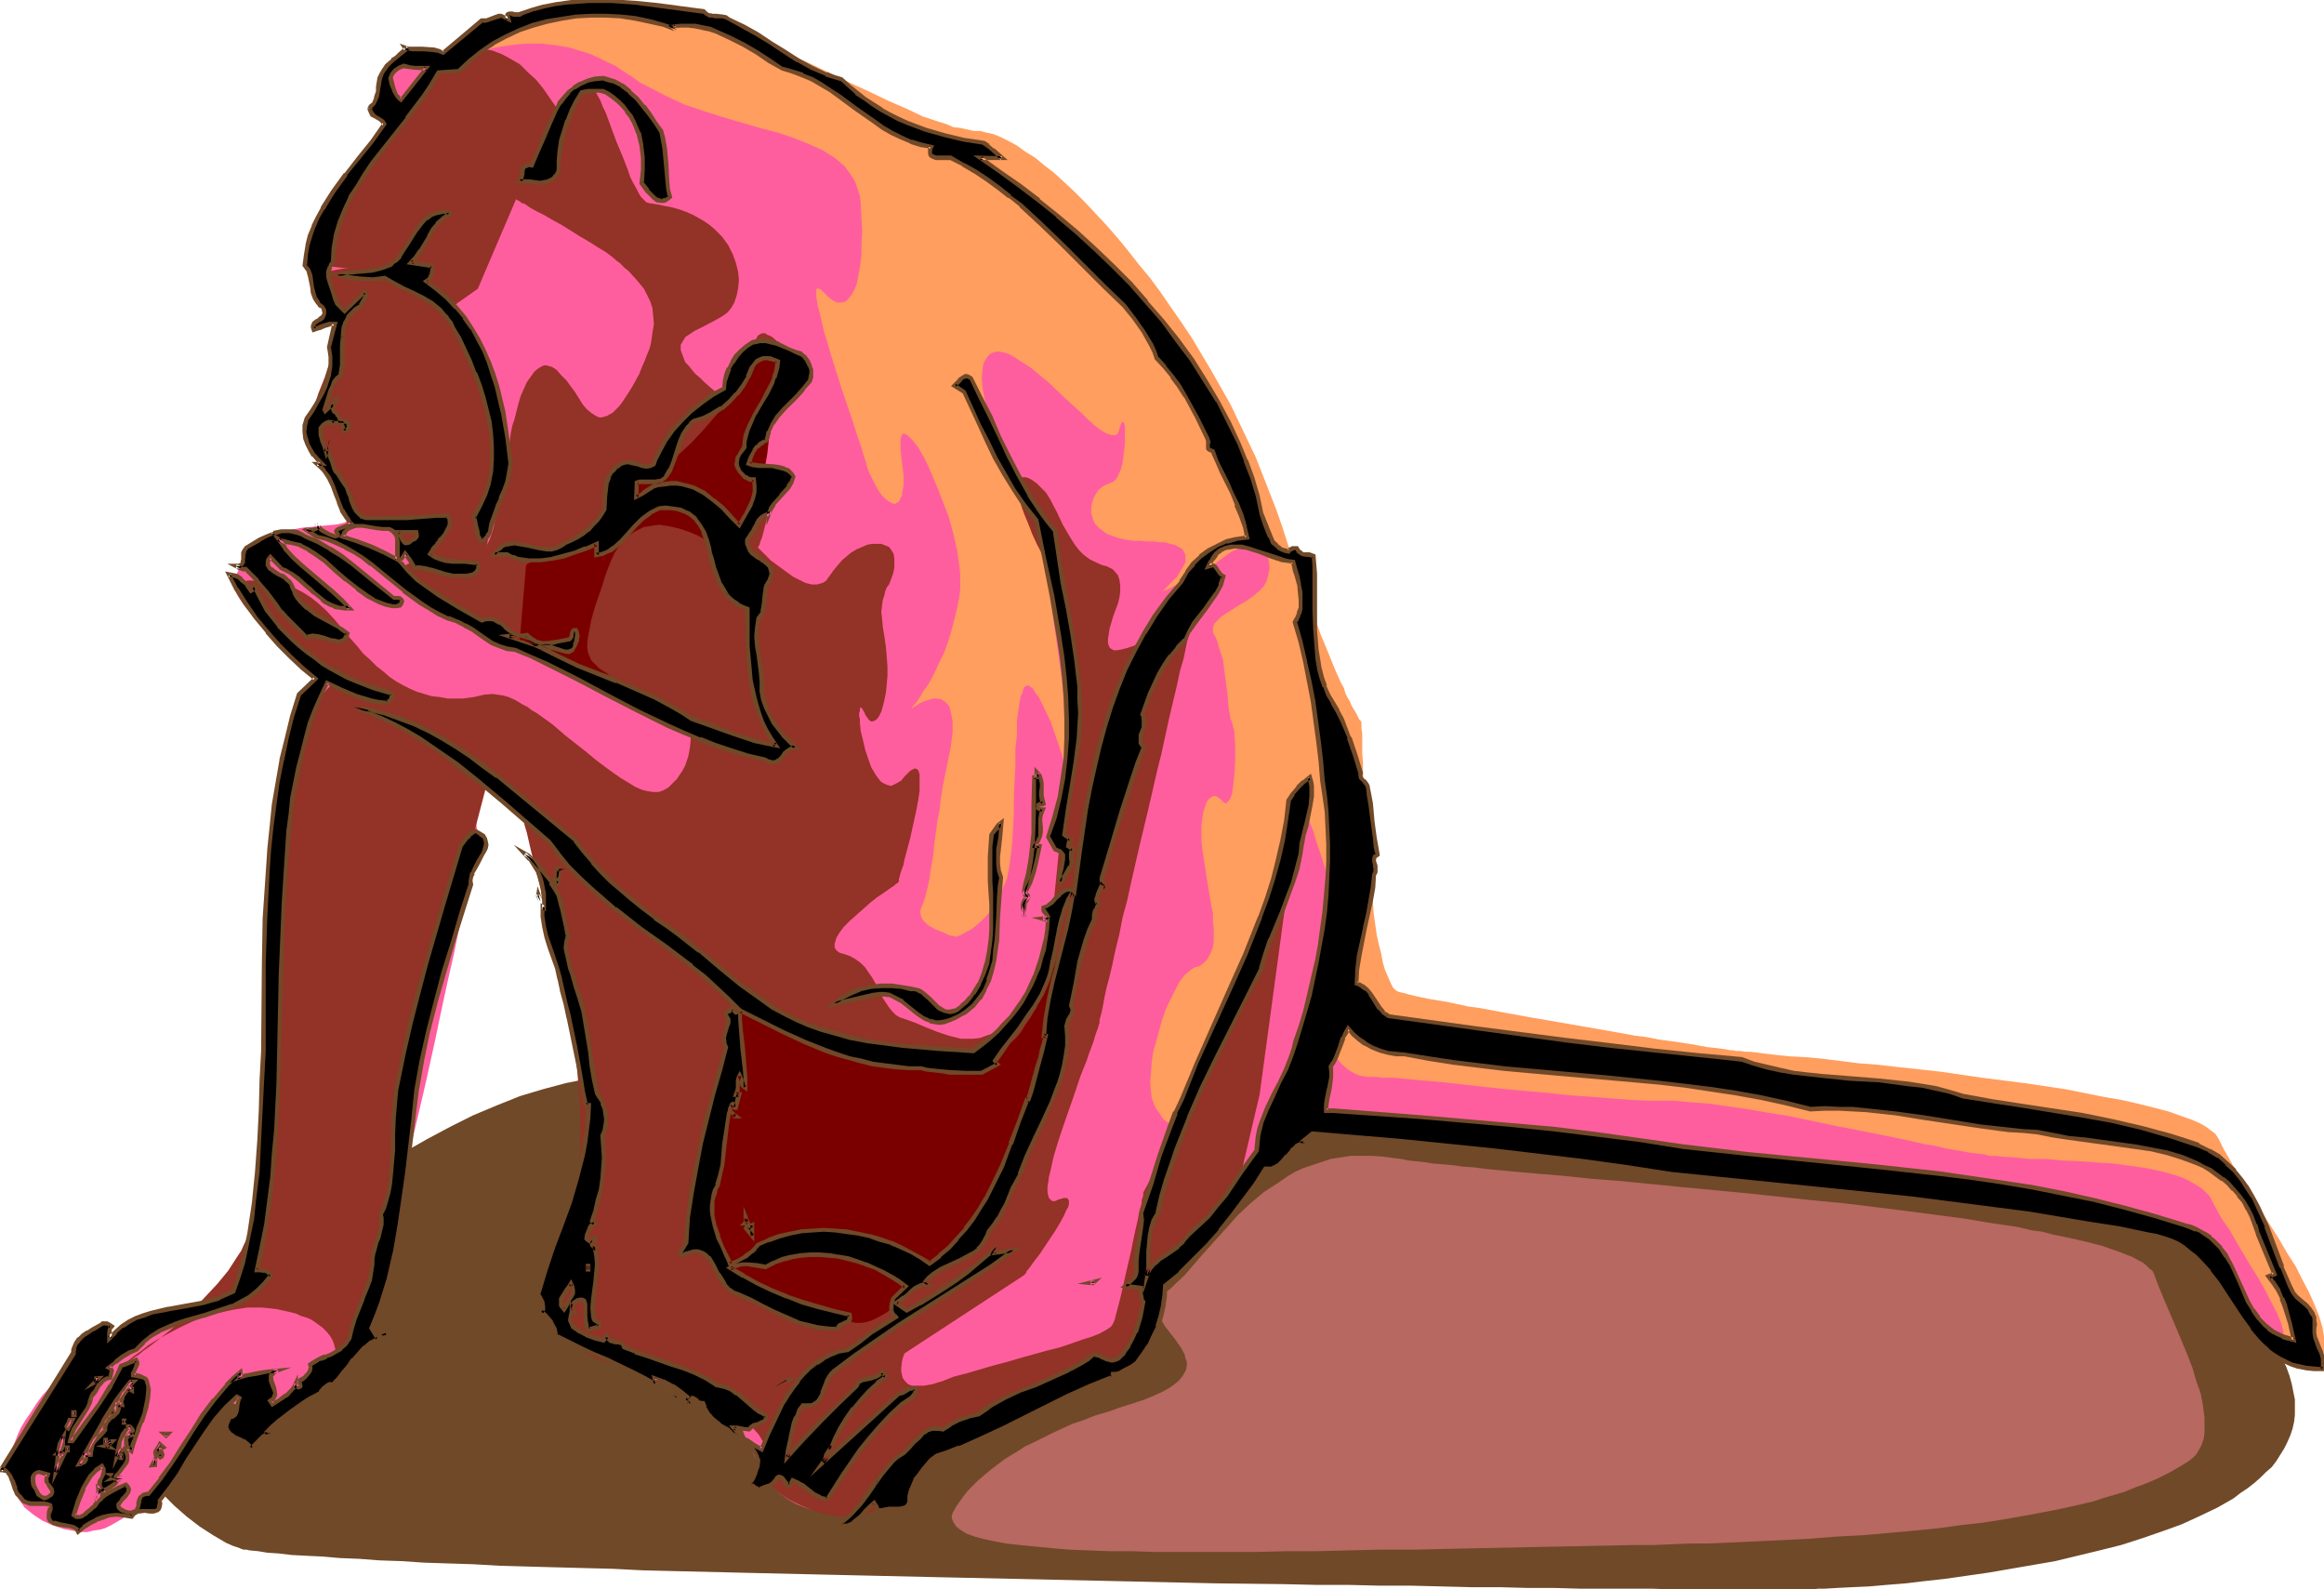 <svg xmlns="http://www.w3.org/2000/svg" fill-rule="evenodd" height="335.366" preserveAspectRatio="none" stroke-linecap="round" viewBox="0 0 3035 2075" width="490.455"><style>.brush1{fill:#704928}.pen1{stroke:none}.brush4{fill:#933226}</style><path class="pen1 brush1" d="m125 1843 2-1 2-2 3-3 3-3 4-4 3-4 5-4 5-6 6-5 12-13 7-6 15-15 17-17 17-17 20-18 21-20 22-19 23-21 24-21 25-20 26-21 27-21 28-20 28-20 29-19 29-19 30-17 30-16 30-15 31-13 30-12 30-9 30-8 15-3 15-3 15-2 15-1 14-1h15l14 1 14 1 15 2 17 2 18 1 19 2 21 2 22 2 24 2 24 2 26 2 27 2 28 2 29 2 29 3 31 2 32 2 32 2 34 2 34 3 34 2 35 2 72 5 74 5 74 5 76 5 76 5 76 5 76 6 75 5 74 5 72 6 70 5 34 3 33 2 33 3 32 3 31 3 30 3 29 2 29 3 27 2 26 3 25 3 24 2 22 3 21 3 20 2 19 3 17 3 15 2 14 3 12 2 11 3 8 2 16 5 14 4 14 3 13 4 12 2 11 2 10 2 10 2 18 4 16 4 15 4 13 7 6 4 7 5 6 5 5 6 6 7 6 8 7 8 6 10 6 11 7 13 7 13 7 15 8 16 8 18 8 20 10 21 4 11 3 11 2 10 2 10v20l-1 9-2 9-3 9-4 9-4 8-5 8-5 8-6 8-8 7-7 7-8 7-9 7-9 6-9 7-21 12-23 11-24 11-25 9-26 9-28 9-28 7-29 7-29 7-29 5-29 5-29 5-28 4-28 4-27 3-25 3-25 2-23 2-22 1-20 1-17 1h-8l-7 1h-180l-28-1h-94l-35-1h-35l-37-1h-37l-39-1-40-1h-41l-41-1h-42l-43-1-87-1-89-2-181-4-91-2-89-2-88-2-86-2-42-1-42-1-41-1-39-2-39-1-38-1-36-1-35-1-35-2-32-1-31-1-30-2-29-1-26-2-25-1-23-2-21-1-19-1-17-2-15-1-12-2-11-1-4-1h-4l-3-1-2-1-9-3-9-4-17-10-17-11-17-13-16-14-15-15-15-15-14-15-13-16-11-14-10-13-4-6-4-6-4-5-3-4-3-4-2-4-2-2-1-2-1-2h-1z"/><path class="pen1" style="fill:#ff9e5e" d="M620 56v-1h1l1-1 2-2 3-2 3-2 4-2 4-3 10-6 12-6 14-6 16-6 18-6 19-5 11-2 11-1 12-1 11-1h39l13 1 14 2 29 6 16 4 31 9 30 10 29 11 30 12 28 13 27 12 27 13 27 13 24 11 25 12 23 10 21 10 21 7 10 3 9 4 9 1 9 2 9 2h8l8 2 9 2 10 4 10 5 11 6 11 8 13 8 12 10 13 10 13 12 14 13 13 13 14 15 14 15 14 16 14 17 14 18 15 18 14 19 13 19 14 20 14 21 25 42 25 44 11 23 11 23 11 23 9 23 9 23 9 23 8 23 7 22 7 20 7 19 6 18 7 17 6 15 5 15 5 14 5 12 5 12 4 10 4 10 4 9 4 9 4 7 2 7 3 6 3 5 2 5 3 5 2 3 3 6 2 4 2 2 1 2v8l1 7v26l1 12v12l1 14v14l1 15 2 30 2 33 3 32 4 32 1 15 2 14 2 14 3 13 3 12 2 11 3 10 4 9 3 7 3 6 4 4 4 2 5 1 7 2 8 2 9 2 10 2 12 2 12 2 14 3 14 3 15 2 32 6 33 6 35 6 69 12 33 6 16 2 15 3 15 2 14 2 13 2 11 2 11 2 10 1 8 1 7 1 4 1h4l4 1h6l6 1h7l15 2 17 2 19 2 20 1 22 2 24 3 24 3 26 2 26 3 55 6 55 8 55 7 27 4 27 4 25 5 25 5 23 4 22 5 20 5 19 5 17 6 14 5 7 3 6 3 5 3 4 3 4 3 4 3 2 3 2 3 7 14 8 14 9 16 10 16 11 17 11 18 23 36 11 19 11 17 9 18 9 17 7 16 6 15 2 7 2 7 1 6 1 6v19l-2 7-2 4-2 4-3 2-4 1h-3l-7-2-6-3-3-2-2-2-1-1h-1l-156-192-1208-143-155 107-628-414-254-775 22-299z"/><path class="pen1" style="fill:#ff5e9e" d="m101 1776 5-2 6-3 14-6 15-5 17-7 18-6 18-7 37-14 18-7 16-7 16-7 13-8 12-7 5-4 5-3 3-4 3-3 2-4 2-3v-5l1-4 1-5v-5l1-7 1-7v-8l1-9 1-9 1-21 2-23 1-25 2-27 2-29 2-30 3-31 2-32 2-33 5-68 6-67 2-33 3-32 3-32 3-31 3-28 4-28 3-25 3-24 2-11 2-10 1-10 2-9 2-8 2-7 2-7 1-6 2-5 2-5 2-3 2-3 3-4 2-4 1-4v-9l-2-5-2-5-4-4-7-10-10-10-11-9-12-10-24-21-11-10-9-10-7-10-3-5-2-5-1-6-1-5 1-4 1-6 5-9 5-9 5-7 6-7 7-6 6-5 8-5 8-3 8-4 9-3 9-2 10-2 21-2 22-2 6-1 4-1 4-1 2-2 4-4v-5l-1-3-1-3-3-7-5-8-6-9-7-9-6-10-7-10-5-11-4-11-3-11v-12l1-6 1-6 3-12 4-13 7-28 7-29 5-29 1-15 1-14v-14l-1-13-3-12-3-11-5-10-7-9-3-5-3-5-1-6-1-6v-6l2-7 1-7 2-8 3-8 3-8 9-16 9-17 10-16 11-16 11-15 10-14 10-12 4-6 4-4 3-4 3-4 3-3 1-2 1-1 1-1h-1l-1-1-1-3-2-2-4-8-4-9-1-5v-11l1-6 3-6 3-5 5-6 7-5 7-4 7-4 7-3 5-2 6-2h6l10-1 9 1 9 2 7 3 7 2h4l6-1 7-2 9-3 11-3 12-3 13-2 15-2 15-1h17l18 2 18 3 10 3 10 3 9 3 11 5 10 5 11 5 10 7 11 7 11 8 12 6 23 12 24 11 24 8 25 8 24 7 24 7 23 6 21 7 20 8 9 4 9 4 8 5 8 5 6 5 7 6 5 7 5 7 4 7 3 9 3 9 1 9 1 20 1 17-1 17v15l-2 14-2 11-2 11-3 8-4 7-4 5-4 4-6 1h-5l-6-3-6-5-6-6-3-3-3-1-1-1-2 2v10l1 5 1 7 2 7 2 8 2 9 2 9 3 9 6 21 14 44 7 21 7 20 3 10 3 9 3 9 3 8 2 8 2 6 2 6 1 5 3 8 4 8 4 8 4 7 4 6 5 5 5 4 4 2 4 1 3-2 2-1 1-2 1-3 2-3v-4l1-4 1-6v-13l-1-7-1-8-1-9-1-9v-13l1-4 1-3 2-1 3 1 2 1 3 3 3 3 4 5 4 5 4 7 4 7 4 8 4 9 8 19 8 20 8 21 6 22 5 22 3 21 1 10v19l-1 9-3 16-4 16-4 15-4 13-5 14-6 12-5 11-5 10-5 9-6 8-4 7-4 6-3 4-3 3-1 2-1 1h1l2-2 4-2 4-3 5-2 6-2 6-2h5l6 1 5 3 2 2 2 2 2 3 1 4 1 4 1 5 1 6v14l-1 8-1 9-2 10-4 20-4 19-3 18-2 17-3 16-2 15-2 14-1 13-2 12-2 10-1 10-2 9-2 8-2 8-2 6-2 5-2 5v5l1 4 2 4 3 3 4 4 9 5 10 4 9 4 3 1h3l2 1h1l2-1 3-1 4-2 5-3 6-3 6-5 6-5 6-6 7-8 5-8 6-10 5-12 5-12 3-15 2-15 2-18 1-19 1-20v-21l2-41v-20l2-19v-17l1-8 1-7 1-7 1-6 1-5 2-4 1-4 1-3 2-2 2-1h2l3 2 3 2 2 4 6 8 5 10 10 21 8 23 7 21 3 10 2 10 3 8 2 8 1 6 1 4 1 3v1-8l-1-7-1-8v-9l-1-11-1-12-2-13-1-14-1-15-2-16-1-16-2-17-5-36-5-36-5-37-6-36-4-17-4-17-3-16-4-16-4-14-4-14-5-12-4-12-5-10-5-8-9-16-9-16-7-16-5-15-5-14-4-14-2-13-1-11 1-10 1-9 2-4 2-3 2-3 2-2 3-2 3-1 3-1h4l4 1 5 1 5 2 5 3 11 7 11 7 12 10 11 9 22 21 11 10 10 9 9 9 9 8 8 6 7 4 4 1 2 1h6l2-1 1-2 1-2 1-4 1-3 1-3 1-1 1-1v-1l1 1 1 2 1 4v22l-2 17-1 8-2 8-3 7-3 6-4 4-3 1-2 1-5 2-5 3-4 3-4 6-3 6-2 6-1 7v6l2 7 3 7 6 6 4 3 4 3 4 2 11 4 13 3 8 1h9l9 1h9l8 1h7l6 2 5 1 4 2 4 2 3 2 2 3 1 2 1 3v9l-3 6-4 6-4 7-10 10-4 4-4 4-3 2v1-1l1-1 3-1 4-1 4-2 5-3 11-5 13-7 13-7 14-8 12-9 11-8 12-6 5-3 5-2 5-1h9l3 2 4 2 2 3 2 5 2 6 1 7 1 8-2 9-2 8-4 7-6 6-7 6-7 5-15 9-14 9-6 4-5 5-4 4-2 5v6l1 3 2 3 3 7 2 8 5 15 2 15 2 16 2 15 1 14 1 7 2 11 2 4 1 5 2 7v7l1 9v20l-1 20-1 9-1 8-1 8-2 6-3 4-2 2-1 1-2-1-2-1-1-2-4-3-3-2-3-1-3 1-3 2-3 3-2 4-2 6-2 7-1 7-1 9v20l1 11 2 12 2 13 2 13 2 13 2 12 2 11 2 10v10l1 9v17l-1 7-2 6-3 6-3 5-4 4-5 4-7 2-3 2-3 2-7 6-7 9-5 10-6 12-6 12-5 14-4 14-4 15-4 14-2 14-1 14-1 12 1 11 1 10 2 4 1 4 3 6 4 5 3 5 3 4 3 2 3 2h7l3-2 3-2 4-4 4-5 4-7 4-7 5-9 5-10 10-23 10-24 21-51 10-25 10-23 10-22 4-10 5-10 1-5 2-5 5-13 3-15 4-16 8-34 7-34 4-16 3-14 4-12 1-5 2-5 2-4 1-2 2-2 2-1h3l2 2 1 3 4 9 4 10 5 12 4 14 5 14 5 16 8 32 4 16 2 16 2 15 2 15-1 13-1 13-1 5-1 5-2 5-3 4-4 8-4 9-2 10-2 12v11l1 11 2 12 3 11 3 11 5 10 6 9 7 8 8 7 9 5 5 2 5 1 6 1h12l7 1h16l10 1 10 1 10 1 12 1 23 2 26 3 27 3 28 3 56 5 28 3 28 2 26 2 25 2 23 1h32l23 2 13 1 13 1 13 2 29 4 29 5 31 5 62 13 31 6 30 6 29 6 27 6 13 2 12 3 11 2 12 2 10 2 9 1 9 1 7 2h8l8 1 17 1 19 2h21l22 2 22 1 45 3 22 3 21 3 19 4 18 5 9 3 7 3 7 4 7 4 6 4 5 5 4 4 3 5 3 6 7 13 4 7 10 14 9 16 19 32 10 16 9 16 7 14 7 13 3 7 2 5 2 5 1 5 1 4v3l-1 2-1 2-2 1h-2l-4-1-4-1-8-5-8-7-6-7-6-9-5-9-5-11-11-21-6-11-7-11-8-10-10-10-11-8-7-4-14-7-8-3-9-3-9-2-6-1-6-2-8-1-10-1-10-2-11-2-13-2-14-2-15-2-15-2-17-3-17-2-18-3-19-2-20-3-21-3-21-2-21-3-45-6-47-6-48-7-49-6-50-6-101-13-50-7-50-6-49-6-47-6-45-6-22-2-22-3-21-2-20-3-19-3-19-2-18-2-17-2-16-2-15-2-15-2-13-1-12-2-11-1-10-1-9-2h-8l-6-1-5-1h-4l-2-1h-1v1l-2 2-2 2-3 4-5 5-4 6-6 6-6 7-7 8-7 9-15 17-17 20-17 19-18 20-18 19-16 17-8 8-8 7-7 7-7 6-6 5-6 4-5 3-4 3-3 1h-3l-2-1h-1l-1 1-1 1-2 4-1 5-1 7v18l-1 10-1 10-2 11-3 10-4 11-5 9-7 10-5 4-4 4-6 3-6 3-7 3-7 4-8 4-9 3-9 5-10 4-21 10-22 10-23 11-47 23-23 12-21 11-20 12-9 5-8 6-8 5-8 6-6 5-6 4-5 5-4 5-2 4-2 3-2 4-2 4-5 6-8 5-9 4-10 4-11 2-12 2h-13l-13-1-13-3-12-3-13-5-11-6-10-7-9-9-8-10-6-10-6-10-5-9-4-9-4-7-3-7-3-7-2-5-2-5-1-4-1-4-1-3-1-2v-3h-1l-2-1-4-1-4-2-6-2-6-3-8-3-9-3-9-4-9-4-21-9-23-11-23-11-23-11-22-13-21-12-10-7-8-6-9-6-7-7-6-6-6-6-4-6-3-6-1-5-1-6 1-6 1-6 2-8 3-8 2-9 3-10 4-11 4-11 4-12 3-13 4-13 4-15 4-15 3-16 4-16 2-17 3-18 2-19 2-19 1-20v-42l-1-22-2-23-3-23-3-24-5-24-6-26-7-26-8-26-10-27-11-28-6-13-5-13-5-12-6-12-4-10-5-10-4-9-5-8-4-8-4-7-3-7-4-6-3-5-4-5-5-8-5-5-5-4-4-3h-3l-3 1-3 2-2 4-2 4-1 5-1 6-1 14v15l1 15v13l1 6v5l1 4v10l-1 4-1 3-1 5-1 5-2 6-1 7-1 8-2 7-2 9-2 9-2 10-5 21-5 23-5 25-6 26-6 27-6 28-6 29-13 59-14 60-7 29-6 28-7 29-6 26-6 26-6 23-5 23-5 20-3 9-2 9-2 8-2 8-2 7-2 6-2 5-1 5-2 4-1 3-1 2-1 2-2 2-2 3-3 3-4 4-8 8-10 9-11 10-12 10-24 22-12 10-11 10-11 9-9 8-8 7-3 3-3 2-2 2-2 1-1 1h-1v-2l-2-3-1-3-5-9-5-8-4-4-4-3-4-3-4-2h-9l-5 3-5 4-3 2-2 4-4 4-3 5-4 5-4 5-9 13-10 13-10 15-11 14-12 15-13 14-13 13-14 12-15 10-7 4-7 4-8 4-7 2-8 1-8 2h-8l-7-1-16-3-15-5-13-6-12-8-6-5-5-4-4-6-4-5-3-6-4-6-4-14v-7l-1-8 1-8 1-8 2-9 3-8 4-10 4-9 6-10 7-10 7-11 8-11 10-11 11-11 11-12 14-12z"/><path class="pen1 brush4" d="m415 359 1-1 2-1h2l3-1 4-1 8-2 11-2 12-1 13-1 14 1 15 1 16 3 15 5 8 4 8 3 15 10 7 6 8 6 6 7 7 8 6 9 6 9 6 11 5 10 5 12 4 11 8 25 6 25 4 26 3 26 2 27 1 25-1 24-1 23-1 11-4 19-2 9-1 8-3 8-3 6-2 6-3 5-3 4-4 3-3 2-6 2h-21l-7-2-6-2-13-5-11-5-4-3-4-2-3-3-3-1-1-1-1-1v-1l-2-2-1-3-4-7-5-7-7-7-9-6-4-3-6-2-5-1h-6l-2-1-4-1-3-2-3-2-7-7-7-9-7-10-7-12-13-26-7-13-6-12-5-12-5-10-3-9-2-4-1-3-1-2-1-2v-3l2-3 2-5 3-7 4-8 3-9 4-10 4-10 7-22 3-11 2-10 1-10v-9l-1-8-3-6-6-12-5-10-3-10-2-9-2-7v-10z"/><path class="pen1 brush4" d="m567 91 6-6 7-5 6-5 7-3 6-3 6-2 7-2 6-1h13l12 2 13 5 11 6 12 7 10 10 11 10 9 11 9 13 9 13 7 13 7 13 1-8 1-7 1-7 2-6 2-11 3-8 3-6 3-4 3-3h6l4 3 3 4 4 4 3 6 4 7 3 8 4 8 7 19 7 19 8 19 7 18 3 9 4 8 4 7 3 6 3 5 4 4 3 3 3 1 12 2 10 2 10 2 10 3 8 3 9 4 7 4 7 4 7 5 6 5 5 5 5 5 8 11 6 12 4 11 3 12 1 11-1 10-2 10-3 9-4 7-5 6-7 5-7 4-15 8-14 7-6 4-6 4-3 5-3 5v7l1 3 3 8 2 5 4 4 4 5 5 6 6 5 6 6 8 7 7 6 7 4 6 3 5 2 5 1h4l4-2 2-2 3-3 2-3 2-5 2-4 2-11 2-12 1-11 1-11 3-10 1-4 1-3 2-3 3-2 3-1h3l3 2 5 2 4 3 6 6 5 6 4 5 3 6 3 6v6l1 6-1 6-1 6-4 12-6 11-7 11-9 10-8 11-8 10-7 9-5 8-2 4-2 4-1 4v3l1 4 2 2 2 3 4 3 7 6 6 7 4 7 3 9 2 9v18l-1 10-1 9-2 8-2 8-2 7-2 5-1 4-2 3v1l1 1 2 2 4 4 5 5 5 5 7 5 15 11 7 5 8 4 8 4 8 2h7l7-2 2-1 3-2 2-3 3-4 5-7 5-6 6-7 6-5 6-5 7-4 7-3 7-3 6-1h12l5 2 5 2 3 4 3 5 1 6v12l-1 5-1 4-3 8-2 5-3 4-2 5-1 5-2 6-1 7-1 9 1 9 1 11 2 12 2 14 1 12 1 13v12l-1 12-1 10-2 10-2 8-2 7-3 6-3 4-3 2-4 1-3-2-3-4-2-3-1-3-2-3-1-2-1-1h-2v4l-1 3v3l1 5v4l1 11 3 12 3 13 4 12 4 11 6 10 3 4 3 4 3 2 4 2 3 1 4 1 4-2 4-2 5-3 4-5 5-5 3-3 4-2 2-1 2 1 2 1 1 3 1 3v21l-2 14-3 15-7 32-4 15-4 15-1 6-2 5-2 6-1 4-1 3v3l-1 2-1 1-2 1-2 2-6 4-7 5-9 6-9 7-18 16-9 8-8 8-6 8-4 7-1 4-1 3v5l2 3 2 2 3 2 4 1 9 3 7 4 7 5 6 6 4 6 5 7 8 14 6 13 4 6 4 6 4 5 5 5 5 3 6 2 14 5 14 6 15 6 15 5 8 2 8 2h16l9-1 8-3 9-3 10-5 8-6 8-6 7-6 6-6 6-6 5-5 4-6 3-4 3-5 2-4 2-4 1-3 1-3 1-2v-2l1-2v-5l1-4 1-8 1-10 2-12 1-15 2-15 2-17 2-18 2-20 2-20 2-21 2-22 3-45 3-46 3-45 1-22 1-22v-59l-1-17-1-17-2-14-2-13-2-11-3-9-1-4-2-3-8-12-7-13-13-25-6-13-5-13-5-12-4-11-2-10-2-9-1-7 1-6v-3l2-1 1-1 2-1h5l3 1 4 2 7 5 6 6 6 6 5 8 9 17 8 17 10 17 5 8 6 8 6 6 8 6 8 4 9 4 5 1 4 2 4 2 2 2 5 6 2 6 1 7v8l-1 8-2 8-6 16-5 17-1 7-1 6v6l2 5 2 2 2 1 2 1h3l6-1 8-2 9-3 9-4 20-10 19-11 8-6 8-5 6-5 5-3 2-1 1-1h1v-1 2l-1 1v3l-1 3-1 4-1 4-1 5-1 6-2 6-3 14-3 15-5 17-4 19-5 21-5 21-5 23-5 23-6 24-11 48-12 50-11 48-5 23-6 22-4 21-5 20-4 19-4 17-4 15-3 14-1 6-1 5-1 5-1 4-1 4-1 3v4l-1 3-1 4-2 5-2 6-2 7-3 8-3 8-3 9-8 20-7 21-15 43-7 21-6 20-2 9-2 9-2 8-1 7-1 7v6l1 5 1 3 2 2 2 2h4l4-2 4-1 3-1h5l1 2 1 1v5l-1 4-2 3-4 9-5 9-6 10-14 21-6 9-7 9-5 7-3 4-2 2-1 3-1 1-1 1-1 1-156 102v1l-1 2-1 3-1 4-1 9v4l1 5 1 4 3 4 4 4 5 2h16l5-1 6-1 6-2 7-2 15-6 16-4 17-5 17-5 19-5 17-5 36-10 16-4 15-5 14-5 13-4 10-4 9-5 3-2 3-2 2-3 1-2 1-2 1-3 1-4 1-4 3-11 3-12 3-13 3-14 7-30 3-15 3-14 3-13 2-11 3-10v-4l1-3 1-3v-4l98-182 94-241-40 295-27 115-120 152v1l1 2v13l-2 7-2 7-3 9-5 8-6 10-9 10-10 10-6 5-7 6-7 5-8 5-8 6-9 5-11 6-10 5-23 11-21 10-21 11-20 10-19 9-19 10-17 9-17 9-15 9-14 9-13 8-12 9-11 8-9 9-8 8-6 9-3 4-4 3-5 3-5 2-5 2-6 1-12 1h-13l-14-2-14-3-13-5-14-6-12-6-11-7-9-8-4-4-4-4-2-4-2-4-1-4v-9l1-4 1-5 1-4v-4l-1-5-1-4-2-5-6-10-8-9-9-10-10-9-12-9-13-8-13-8-14-8-14-7-14-5-13-5-12-3-12-3-22-3-24-5-11-3-11-4-11-6-9-7-4-4-5-5-3-5-3-6-4-6-2-7-2-7-2-8-1-9-1-10v-21l2-12 1-13 3-14 3-14 6-30 4-28 4-28 2-26 1-25v-25l-1-24-2-23-2-22-3-21-3-21-3-20-9-39-8-38-8-36-9-36-4-17-4-17-4-16-4-15-3-13-3-13-3-10-2-10-2-7-2-6v-3l-1-1-41-31-93 356v4l-1 5-1 7-1 8-2 10-2 11-2 13-2 14-2 14-3 16-3 16-5 34-7 35-7 36-7 34-4 17-3 16-4 15-4 15-4 13-3 12-4 11-4 10-3 8-4 7-3 4-4 3-3 1-2 1-4 1h-4l-2-2-2-3-1-3-1-4-2-5-3-5-4-5-6-6-7-5-4-3-5-3-5-2-7-2-6-3-8-2-9-2-9-2-9-1-10-1h-19l-19 3-18 4-18 5-16 6-17 8-15 8-13 7-13 8-10 8-10 7-7 6-3 2-3 2-2 2-1 1-1 1 2-1 2-2 2-2 4-2 5-3 4-3 6-4 6-5 6-4 14-11 15-12 15-14 16-14 15-16 15-16 14-17 11-17 6-9 4-9 4-8 3-9 3-9 1-9 2-10 1-12 1-14 1-16 1-18 1-19 1-21 2-21v-23l2-24 1-25v-25l3-52 2-53 3-52 1-25 2-25 1-24 2-23 2-22 1-21 2-19 2-18 3-16 2-15 2-12 3-10 1-5 2-3 1-3 1-3 6-8 6-7 5-7 10-13 8-10 4-5 3-3 6-7 2-2 2-2 1-1 1-1-120-134 3-1h3l5-1h22l9 1 9 2 10 3 11 4 10 5 11 7 10 8 11 10 10 11 10 12 10 12 9 10 8 10 10 9 8 8 9 7 8 7 9 6 9 5 8 4 9 4 10 3 10 3 10 1 11 2h19l8-1 7-1 13-3 11-1 7 1 7 1 7 2 9 4 10 6 6 3 5 4 7 4 7 5 7 5 8 6 15 13 14 11 14 11 12 10 12 9 11 8 10 7 10 6 8 5 9 4 8 2 7 1h7l6-2 7-4 5-5 6-6 4-6 4-6 3-6 2-6 2-6 2-11 1-10v-10l-1-2v-2h-1l-3-2-5-2-6-3-8-4-10-5-11-6-11-6-13-6-14-7-15-8-15-8-33-16-33-17-34-18-33-17-16-9-16-8-14-8-14-8-13-7-11-7-11-6-9-6-8-5-6-5-4-4-3-3-2-4-2-4 1-3 2-2 3-2 5-1h17l7 1 15 2 16 2 14 2h6l4-2 3-2 2-2 3-4 5-8 5-10 5-11 4-12 3-14 7-28 2-13 3-14 2-12 1-11 2-10 1-8 1-7 1-8 2-10 3-9 5-20 3-10 4-9 4-9 5-7 5-7 5-4 5-3 3-1h3l3 1 4 1 3 2 3 2 6 7 7 7 11 15 10 16 5 6 6 5 6 4 5 2h3l3-1 4-1 3-2 4-2 4-4 4-4 4-5 4-6 4-6 5-8 5-9 5-9 3-8 4-9 3-8 3-7 2-7 2-14 2-12-1-11-1-10-3-9-4-8-4-8-5-6-5-6-10-11-5-4-4-4-3-3-3-2-7-6-8-6-10-6-11-7-12-7-24-15-11-6-12-7-10-5-9-5-7-5-4-1-2-2-2-1-2-1-1-1-50 117-44 31-54-49-111-13h-5l-2-1-1-2-1-2-1-3-1-4 1-4v-4l1-5 2-6 2-7 2-6 3-8 4-8 4-8 4-9 5-9 12-20 7-10 7-11 8-12 9-11 9-12 10-13 10-12 11-13 12-13 13-14 13-14 14-14z"/><path class="pen1" d="M1119 1727h-2l-4-1-3-1-6-1-6-1-7-2-8-2-8-3-9-2-19-7-21-8-20-10-20-12-9-6-10-7-8-7-8-8-8-9-6-9-6-9-5-10-3-11-3-11-1-11v-13l1-13 3-13 7-27 7-25 5-24 5-23 3-20 4-19 2-18 2-15 2-14 2-12v-11l1-8v-7l1-5v-4l2 2 3 2 4 2 6 4 7 4 8 4 8 4 11 5 11 5 12 4 14 5 14 5 16 4 17 4 18 4 36 6 17 3 17 3 17 2 16 1 15 1h14l14-1 13-1 12-3 12-3 10-5 10-6 8-7 7-8 6-10 7-10 11-21 10-21 8-21 4-10 3-8 3-8 2-7 2-5 1-5v-3h1l-1 3v4l-1 5-1 7-1 8-1 9-2 10-2 10-1 12-2 12-3 13-5 28-5 28-12 58-7 27-3 13-3 12-4 12-4 11-3 10-4 9-4 8-4 7-3 5-4 4-4 4-4 4-5 5-4 5-10 12-11 14-6 7-6 7-12 16-26 31-13 16-13 14-14 13-13 12-13 10-7 4-6 3-6 3-7 2-6 1h-6zM789 689l1-1 1-2 1-4 2-5 3-6 2-6 7-14 9-14 5-6 5-6 5-5 6-4 5-2 6-1 6-1 7-2 7-3 6-4 7-5 8-6 15-14 14-15 14-16 12-14 6-7 5-6 6-7 5-7 12-16 5-9 6-7 5-7 5-5 5-3 2-2h4l1 1 1 2 2 2v3l1 5 1 5v13l-1 7-1 10-1 10-2 21-3 20-3 19-2 18-3 17-2 15-3 14-2 13-3 12-2 10-1 8-2 7-1 6-1 4-1 2v1l-31 22h-1l-1-1-1-1-2-2-3-2-3-2-8-5-9-6-11-6-12-5-12-4-13-3-13-2-7 1-6 1-7 1-6 3-6 3-6 4-5 4-6 6-5 7-5 8-4 9-4 10-4 11-3 10-3 9-6 17-2 7-4 14-2 11-2 10-1 8v7l1 6 2 5 2 5 3 3 4 4 4 4 5 3 6 4 2 2 2 2v1l-1 1-2-1h-3l-3-1-4-1-4-1-10-3-11-4-12-4-25-9-12-5-10-3-9-4-4-2-3-1-3-1h-2l-1-1h-1l9-107 1-1 1-1 2-1 5-2 7-4 8-4 8-4 19-10 19-9 9-4 8-3 6-3 5-2 2-1h2z" style="fill:#7a0000"/><path class="pen1" style="fill:#b76860" d="M1244 1976v-1l2-3 2-4 4-6 5-7 7-9 9-9 5-5 6-5 6-5 6-5 8-6 8-6 8-5 10-6 9-6 11-5 12-6 12-6 13-6 13-6 15-5 15-6 17-5 17-6 16-5 15-5 12-5 11-5 9-5 7-5 6-5 4-5 3-5 2-4 1-6v-4l-2-5-1-5-5-9-7-10-7-9-7-9-5-9-2-5-2-4v-9l1-5 2-4 4-4 5-5 5-4 6-6 12-11 12-14 13-15 7-8 7-8 15-16 15-17 17-16 18-15 20-13 10-7 10-6 11-5 12-4 12-4 12-4 13-2 13-2h28l14 1 15 2 9 1 9 2 10 1 10 1 12 2 12 1 13 1 14 2 15 1 15 2 31 3 34 3 36 3 38 4 39 3 40 4 41 4 84 8 84 9 42 4 41 5 40 5 38 5 38 5 36 6 34 5 16 4 15 2 15 4 15 3 14 3 13 3 12 3 11 3 11 4 9 3 10 4 8 3 7 4 6 3 5 4 4 4 4 3 2 4 6 16 7 17 15 35 15 36 7 18 5 17 6 17 3 16 2 16v20l-1 7-2 6-2 5-3 5-3 5-4 4-5 4-11 7-14 8-8 4-8 4-9 4-10 4-11 4-12 5-13 4-14 4-15 5-17 4-18 4-19 4-21 4-22 4-23 4-26 4-27 3-29 4-30 3-33 3-34 3-37 2-38 3-41 2-43 2-22 1-23 1h-24l-24 1-24 1h-26l-50 1-50 1-48 1-48 1-46 1-44 1h-44l-42 1-41 1h-39l-38 1h-136l-30-1h-29l-26-1-26-1-23-2-21-2-20-2-18-2-16-3-14-3-11-3-11-4-8-5-5-4-4-6-2-5v-3l1-3z"/><path class="pen1" d="m510 102 2-6 4-4 5-4 6-2 7 2h7l16 1-33 41-3-2-3-3-4-7-2-8-2-8zM66 1970v-5l-5-1-5-1H40l-5-1-5-3-3-4-4-5-3-6-4-12-3-5-3-4-2-2-2-1-2-1H0l96-152v-4l1-3 3-7 4-5 5-5 6-4 6-3 12-7 1-1 2-1 4 1 3 1 3 2-2 2v2l-1 4v8l8-8 8-8 10-6 9-5 10-3 11-3 21-5 22-4 22-4 11-3 10-3 10-4 10-5 6-19 6-19 5-19 4-19 3-20 3-20 4-40 2-41 2-40 2-39 2-38v-56l1-58 1-59 3-59 2-30 4-30 3-29 4-30 6-29 6-28 7-29 9-28 22-21-16-13-16-15-16-16-15-17-15-19-13-18-12-19-10-19 4 1 4 1 4 2 4 3 8 6 5 8 2-1v-1l1-4 4 7 5 8 8 16 8 10 8 11 9 9 9 9 10 9 9 8 10 7 10 7 11 7 10 6 11 5 12 6 23 8 24 7v4l-1 3-3 3-1 3-12-1-10-2-10-3-10-3-19-8-19-10-8 17-7 18-7 18-5 19-5 19-5 20-8 39-3 21-2 23-3 45-4 47-2 48-1 47-1 49-2 48v46l-4 60-2 31-3 31-3 30-5 31-5 31-6 30 4-1 5 1 5 2 4 4-9 11-9 9-10 8-11 6-11 6-12 4-24 8-25 7-12 3-11 5-12 6-11 6-9 8-10 10-9 4-9 6-10 7-8 6 2 1 2 2v4l-2 4v3h-4l-4 2-3 3-3 4-6 8-3 4-2 3-2 9-3 7-17 27-4 7-2 8h4l17-24 17-24 16-24 7-13 6-13 20-8 1 3v2l-1 5-3 5-1 3v3h5l5 1 3 1 3 2 2 3 1 2 1 4v5l-1 11-2 11-3 10-3 10-4 10-4 9-3 10-2 9-5-4-1 1-1 1v4l2 4v4l-2 5-2 4-6 8-3 3-3 4 2 2h8l-10 2 2 2-3 3-4 3-4 2-4 3-9 5-3 4-2 4 2-3 2-4 1-4-1-5 3 2h2l-3-4v-3l1-4 2-4 2-4v-8l-2-3-8 6-7 7-5 7-4 9-7 17-6 18 4 2 4 1 3-2 4-2 3-3 4-3 3-3 3-2 4-6 5-4 5-4 5-4 11-5 10-5 3 3 1 2v3l-1 2-3 5-5 5-3 4-2 2v2l1 2 3 2 3 2 6 2h7l2-1 2-2 2-3 1-5 1-4 2-4 1-2 3-2h2l4-1 16-19 14-20 13-21 14-22 14-20 15-20 16-20 9-9 9-8 1 2-1 3-2 1-2 2 12-3 14-3 14-3 13-1-4 2-2 2-2 2-1 2v5l4 11 1 6v3l-1 2-2 3-3 2 3 4 9-5 9-6 7-7 3-4 3-5v4l2 1h3l1-1v-1l-1-2-1-3v-1l2-2 5-3 5-5 1-3 2-3v-3l-1-2 7-5 6-3 7-3 7-3 7-3 6-5 7-5 5-8 2-13 4-13 11-26 4-12 5-13 3-13v-13l1-6 2-7 2-8 3-8 3-9 1-7v-10l-1-2 4-10 4-10 2-10 2-11 3-22 1-22 1-22v-23l2-22 2-11 2-11 7-39 9-39 10-38 10-39 23-76 22-76 9-12 5-6 3-2 3-1 6 3 4 3 3 4 1 4v4l-1 4-2 4-2 5-6 9-5 10-2 5-2 5v10l-12 37-11 38-12 38-11 38-9 39-9 39-7 40-5 40-4 33-4 34-4 35-5 35-6 34-8 34-5 17-6 16-5 16-7 16 9 14-9 5-9 6-7 8-7 8-7 9-7 8-6 8-7 7h-3l-3 1-3 2-3 2-5 6-2 2-3 1-7 5-9 5-16 11-17 13-8 7-8 7 1 2h5l-4 1-4 1-3 3-3 3-6 6-6 6-2-3-2-2-6-4-7-4-6-3-5-4-2-2-2-3v-6l2-4 2-5 4-2 3-2 2-3v-4l2-8v-4l2-3-3-2-15 14-14 15-12 17-12 19-11 18-12 18-12 18-13 17v4l-1 4-1 3-1 1-3 1-2 1h-6l-6-1-7 1-3 1-3 1-2 2-2 3-10-2h-10l-10 1-8 2-9 3-7 5-8 5-8 6-1-3-3-2-3-1-3-1-15-3-7-2-3-1-2-2-1-3v-7l2-5zm1024 22 5 1h4l4-1 4-1 7-3 5-4 6-5 5-6 6-6 6-5 2 3 1 3 1 3 2 1h2l6-1 6-1h13l5-1 3-1 2-2 1-2 1-3 1-3v-4l2-8 3-7 3-7 4-7 5-6 5-6 6-7 7-5 15-5 15-6 29-12 29-14 28-14 55-28 29-13 30-11v-4h4l5-2 8-3 7-5 8-4 8-11 7-12 6-13 6-12 4-14 3-13 2-14v-13l20-16 18-18 18-18 17-19 16-20 29-41 13-20h5l4-1 4-1 3-2 7-6 6-7 6-7 6-5 3-3 3-1 3-1 3 1-2-1-1-1-1-1 12-10 117 10 119 12 59 7 58 7 59 8 58 9 157 16 156 16 78 10 78 10 77 12 38 7 39 8 10 2 10 2 9 4 8 4 8 5 8 5 7 6 6 6 13 14 11 15 20 31 11 16 10 15 12 14 6 6 7 6 7 6 7 4 8 5 9 3 9 3 10 2 10 1 12 1v-8l-1-7-2-7-2-6-6-14-1-6v-6l1-5v-5l-1-4-1-4-4-7-5-5-6-5-7-6-5-6-2-4-2-4-10-25-20-53-11-26-7-13-7-12-8-11-9-11-10-9-11-10-12-7-14-7-18-6-19-6-37-11-39-8-39-8-78-13-39-6-39-6-17-5-18-5-18-3-18-3-38-4-38-3-37-3-19-2-18-3-18-3-17-4-17-5-16-5-56-6-57-6-58-6-58-7-117-15-58-8-57-9-6-4-5-6-8-13-4-6-5-6-6-4-4-2-3-1 1-19 2-18 8-36 4-18 3-17 3-17 1-17 2-4v-7l-1-3-1-3v-4l2-3 3-3-2-9-2-11-2-23-3-23-2-11-1-10-1-3-2-2-3-4-4-4v-6l-7-23-8-23-10-24-5-11-7-11-5-10-5-11-4-12-3-11-2-12-2-13-2-25v-86l-1-11-3-1-4-1h-3l-5-1-3-1-2-2-3-4-3-1-2 1-3 1-2 3-4-1-5-2-3-1-3-3-5-5-4-7-6-15-5-15-5-24-8-23-8-22-9-23-13-28-15-28-16-27-18-26-18-26-20-25-21-25-21-24-23-23-23-22-24-22-25-21-25-20-25-20-25-18-26-18 29 1-12-11-7-5-6-5-26-3-25-6-24-8-24-9-11-5-12-5-11-7-11-6-10-8-11-8-10-8-10-10-10-2-10-4-19-8-18-11-18-11-17-11-18-11-18-11-19-9-4-2-5-1-8-1h-5l-4-1-4-2-3-3-16-2-15-2-30-4-30-4-29-2h-30l-15 1-14 1-15 3-15 2-14 4-15 5-2 2h-7l-4-1h-4l-1 1v3l1 3-9-4h-3l-3 1-13 5h-7l-50 42-6-2-7-2-14-1h-13l-6-1-4-1 1 2-8 7-4 4-5 3-8 8-4 5-2 5-3 5-2 12-1 7-1 5-1 5-3 5-4 3-1 3v2l1 4 2 3 3 2 8 4 3 3 2 3-16 22-17 22-17 21-16 22-8 11-7 12-6 11-5 13-5 12-3 12-3 13-1 13 4 7 3 7 3 15 1 7 3 7 3 7 3 3 3 2 2 3v8l-2 3-4 3-3 2-4 2-1 3v2l1 3 7-2 7-3 7-2h6l-8 30 2 6v19l-2 12-4 13-5 11-6 12-6 10-8 11-2 8-1 9 2 8 2 8 4 8 5 6 5 6 5 5h-6l5 5 4 4 6 10 5 10 4 11 4 11 5 10 5 9 3 5 4 4-17 6-2 2-1 1 1 3 1 2v1l-1 1h-2l-8-3-7-3-4-3-2-2-2-4-1-3 1 2v2l-1 3-2 2-3 1-7-1h-2l-1 1 14 8 13 4 12 4 13 6 11 7 11 7 11 8 22 18 21 17 23 17 11 7 12 7 12 5 13 5 9 4 9 6 18 12 9 5 9 5 10 3 11 1 20 9 20 10 40 19 40 21 40 21 40 20 20 9 21 8 20 8 22 7 21 6 22 6 4 2 4 1 2 1 3-1 3-1 2-1 4-4 3-5 5-4 4-3 3-1h3l-7-7-8-8-7-9-6-8-6-10-5-10-3-10-2-11v-13l-1-12-4-23-1-12-1-12v-12l2-12 4-4 2-4 1-5 1-6 1-12 1-6 1-5 4-6 2-6v-9l-1-3-3-3-6-6-4-2-4-3-7-5-3-4-2-4-1-4-1-6 4-4 4-5 3-6 2-5 3-5 4-4 4-3 5-2v2l3-7 3-6 10-12 10-11 4-6 2-8-2-3-3-3-3-2-4-2-7-2-9-1-16-1-8-1-6-2 3-8 4-9 3-4 4-3 4-4 5-2 1-6 2-5 5-11 7-10 8-9 17-17 8-9 8-10 2-5 1-5-1-6-1-4-2-5-3-4-3-4-4-3-7-3-8-3-14-7-8-2-8-2h-9l-9 2-8 5-7 6-6 7-6 8-4 8-3 8-2 9-2 9-15 9-14 10-14 11-12 12-12 13-9 14-9 14-3 8-3 8-5 3h-5l-5-1-5-1-10-3-5-1-5 2-5 2-4 2-3 4-3 3-4 7-3 7-1 9-1 8-1 18-4 7-5 7-6 6-6 7-7 5-7 5-8 4-7 3-6 4-6 2-6 2h-6l-13-2-12-2-12-3h-12l-6 1-5 3-5 4-5 6h17l7 3 7 2 7 2 8 1h15l15-2 15-4 15-5 14-5 14-6v15l6-2 6-2 6-3 5-3 10-9 9-10 8-9 10-10 10-7 6-4 6-2 8-1 8 1h7l6 2 5 2 5 3 4 3 4 3 6 8 5 10 4 11 3 11 2 6 1 5 3 12 4 12 5 11 6 10 3 5 4 4 5 4 5 3 6 3 6 3 1 48 1 23 3 23 4 22 3 11 4 10 4 11 5 10 6 10 6 10-13-2-14-4-28-9-27-10-28-10-11-8-13-7-24-13-25-11-24-10-51-20-25-11-25-13 6-1h5l22 6 5 1 5-2 3-6 2-6 1-7-1-4-1-3h-2l-2 1-1 1-1 4v2l-1 2-1 2-15 3-7 1-8 1-7-1-7-2-6-3-6-5h-13l-4-2-6-4-6-5-6-5-6-3-4-2h-9l-5 2-28-17-29-17-14-9-13-10-12-11-11-13 7-10 7 9 6 9h6l6 1 12 3 13 4 13 2h23l4-2 3-2 2-2v-10l-16-1-17-1-8-1-7-2-7-3-7-4 3-6 6-6 2-3 3-4 5-6 4-7 2-6 1-3-1-3-1-3-2-3-14 1h-13l-26 2-25 1h-14l-14-1-6-2-3-3-4-4-2-4-4-10-2-5-1-4-4-9-5-9-6-8-3-3-2-3-3-10-3-9-1-5-1-5 1-5 2-5-5 17-3-7-2-8-2-8v-8l3-4 3-3 4-1 4 1v1l13-1 3 11 6-3v-6l-1-2-1-1-5-1h-4v-4l-2-3-2-2-2-3-2-3-1-2v-4l1-3-11 11-2-2 5-12 4-13 2-6 3-6 3-5 5-3 2-13v-25l1-12 1-12 2-5 2-5 3-6 4-4 5-5 6-4 1-2 1-3 3-5 2-2v-4l-2-2-26 26-10-10-2-7-2-7-5-15-2-7v-6l2-7 2-3 2-3 1-18 3-17 5-17 6-16 8-16 9-16 9-15 11-14 22-30 23-29 22-29 9-15 10-15 27-3 14-13 14-12 16-10 17-9 17-8 18-7 19-5 19-4 19-2 19-2h19l20 2 19 2 18 4 19 5 17 6h-2l-1-2-1-1-2-1 10-2h10l10 1 9 2 10 2 9 3 18 8 17 9 17 11 17 11 17 10 13 4 13 4 12 6 12 7 12 7 12 8 23 16 22 17 12 7 12 7 12 6 12 6 14 4 13 3-1 3-1 3v2l1 2 1 1 2 2 5 1h19l16 9 16 9 15 10 15 11 15 12 14 11 27 25 27 26 27 27 27 27 27 26 13 17 12 17 10 17 4 9 4 9 10 11 10 12 9 13 8 13 15 28 13 27 2 3v11l2 2 4 1 5 13 6 14 7 14 7 14 6 14 6 15 5 14 3 15-14 2-13 3-12 5-12 6-10 9-10 9-8 11-7 12-18 22-16 22-14 23-14 24-11 24-11 25-9 25-8 26-7 26-6 27-6 26-5 27-8 54-7 54-2-1-3-2h-5l-4 3-5 4-5 4-5 6-5 4-6 3v3l2 3 2 2 2 4-2 1-2 1h-3l7 2-1 13-2 13-3 12-3 12-4 12-4 11-5 12-6 11-6 10-7 11-8 9-9 10-8 9-10 9-11 8-11 9-46-3-46-4-23-2-22-3-22-5-21-6-18-5-17-5-16-8-16-7-15-9-14-9-14-10-13-10-27-22-27-23-28-22-15-10-16-10-15-13-15-12-14-11-13-12-13-13-11-12-12-14-11-15-33-28-34-28-35-28-17-13-17-12-18-12-18-11-19-10-19-9-19-8-19-7-21-4-20-4 18 7 18 7 17 9 17 9 16 9 17 11 15 11 16 12 31 24 30 25 30 26 30 26 12 16 13 16 15 15 15 14 15 13 16 14 34 25 34 24 33 26 16 13 15 14 15 14 15 15-1 2-1 1-2 1-1-1-1-1-1-4h-2l-2 2v1l-1 1h-1l-2 1-2 2v1l1 2 2 5v4l-1 5-3 10-1 6v5l2 6-8 30-9 31-8 32-7 32-7 33-6 32-4 33-3 32-3 5-3 4-1 2v2l1 2 2 2 4-2 4-2 6-1h6l5 1 4 3 4 4 3 4 3 6 6 11 7 11 4 5 4 5 6 3 6 2 15 7 16 8 16 8 15 8 17 6 16 5 8 2 9 1 9 1h8l2-3 3-2 6-3 3-2 2-2 1-3v-4l-21-4-21-6-20-6-20-7-20-9-19-8-18-10-17-11 5-2 6-1 6-1h6l12 1 11 2 11-6 11-4 12-3 12-2 12-1h12l13 1 12 1 12 3 12 3 12 4 11 5 11 6 10 5 10 6 10 7-17 16-1 6-1 7 1 3 1 3 2 3 2 3-16 9-16 11-16 11-15 11-11 3-11 4-10 4-9 6-9 7-8 8-7 9-7 9-6 9-6 10-11 21-9 21-8 19-10-5-10-7-9-7-8-9h4l5 1 6 1h5l3-3 3-2 4-1 4-2 3-1 3-2 2-3 1-4-8-4-8-6-15-12-7-7-9-5-8-4-5-1-5-1-14-9-14-7-15-6-16-5-31-10-16-6-15-6-2-4-2-2-3-1h-4l-3-1-4-1-2-2-3-4-4 6-10-3-11-3-9-5-10-7-2-4-1-3v-3l1-6v-3l1-3v-4l1 2-1-2 1-3 1-2 3-2 3-1 3-1h3l2 1 1 5v15l1 9 1 4 2 5 14-4 1-3-1-1-2-3-4-1-1-2v-2l-1-13 1-12 3-23 1-11 1-11-1-11-2-10h2v1l-1-1-3-2-1-2-1-2 1-2 2-2h-4l-2 1-2-1-2-2 1-5 2-7 2-3 1-2 3-2h2l-3-4 4-13 3-14 3-14 3-14 1-14 1-14-1-15-1-13 2-7 2-7v-14l-2-8-2-7-4-7-4-6-3-18-3-18-3-18-5-37-4-17-4-16-6-15-1-8-3-8-2-8-3-9-2-9-1-8 1-8 2-8-2-10-2-10-4-17-2-8-3-8-4-8-4-7v-2l1-1 3 1 2 1 2 1v-7l1-6 1-3 1-2 4-1h4l-13-1v5l-1 5-2 4-3 3-9-9-8-11-8-9-5-4-6-3 7 7 6 8 4 8 4 9 2 10 2 9 1 10v9l-2-1-1 6v7l2 13 3 13 5 13 9 28 4 14 3 14 4 18 5 19 8 39 8 39 3 18 3 18h4l-1 17-2 16-2 16-3 15-8 31-9 31-11 30-10 30-11 30-9 30 3 6 2 5 1 6v3l-1 3h-2l3 2 4 4 6 8 5 9 1 5 1 4 16 8 16 8 17 7 17 8 33 15 16 8 15 9-2-8 13 4 11 6 11 7 9 8h-1v1l-1 1h-1l3 7 1-1h4v-1h-1l-2-1 1-2 1-1 2-2 2 1 2 1 3 2 2 2 3 1h2l2 5 2 5 4 5 4 5 10 8 10 6 4 3 3 4 7 4 5 4 5 3 5 3 4 5 4 6 1 4 2 4-1 9-3 8-3 7-3 6 2 4 3 2 7 3 6-3 3-2h3l3-2 3-2 2-3 2-4 3-1 3 1 2 1 2 3 3 5 2 1 3 1 4-7 5 2 6 3 10 8 6 4 5 4 6 2 6 1 21-32 11-16 12-16 12-16 13-15 14-15 14-14 6-4 6-4 4-2 2-3 1-3v-4h-7l-5 3-6 3-2 1h-3l-98 89 2-4 2-5 2-5 2-2 2-2 1 2-1-2 6-13 7-14 8-13 9-12 10-12 10-11 11-10 11-9-5-6-4 4-4 2-6 2-5 1-4 1-5 2-3 2-2 2v2l-11 11-12 12-24 23-23 24-11 12-10 12 1-9 3-18 5-18 3-8 4-8 4-7h10l4-2 4-1 2-3 2-3 4-7 5-16 4-7 3-3 3-2 28-22 29-20 29-19 30-19 60-38 29-20 30-21-27 4 3-5 1-3 2-2-12 12-14 11-14 12-15 10-15 11-16 10-16 10-17 9-14-10 6-3 5-4 5-5 5-4 5-3 5-4 5-1h7l-5-4 5-5 5-4 11-7 26-12 12-6 5-4 5-4 5-5 4-5 3-7 2-7 7-8 6-9 5-10 5-9 4-10 4-10 5-9 5-9 9-23 10-24 11-23 11-24 10-24 4-12 3-12 2-13 2-13v-12l-1-13 1-4 1-3 3-7 2-4v-6l-2-3 7-29 5-28 4-14 4-14 5-14 6-13v-6l1-5 2-5 3-6-2-2-1-3v-2l2-4 2-7 3-6 3 2-1 4-1 1-1 1 3-3 1-1v-2l-1-2-2-1-1-2v-5l12-43 14-44 14-43 7-21 7-21-2-2-1-3-1-5 1-5 3-10 1-5v-6l-1-3-2-3 11-27 5-13 7-13 7-12 8-12 9-11 10-10 5-11 6-10 15-19 15-20 5-11 4-11-3-2-2-2-4-6-2-3-2-2h-3l-4 1 3-5 2-4 5-7 6-4 6-4 7-1 7-1 7 1 8 1 16 6 15 5 15 5 7 1 7 1 2 10 3 10 2 10 2 11 1 10-1 10-1 5-1 5-2 4-3 4 7 26 7 26 5 26 5 26 7 53 3 25 2 25 3 20 2 21 2 21v65l-2 22-2 22-3 22-3 23-4 21-10 43-5 21-7 20-6 20-2 9-4 9-7 18-8 17-9 17-8 17-6 18-3 9-2 9-1 9-1 10-20 29-21 29-11 14-11 14-13 12-13 12-7 9-7 6-16 11-8 6-6 6-6 7-2 4-2 4 1-10 1-21v-11l2-10 2-10 3-10 5-10 5-21 6-21 7-20 7-21 15-40 18-40 18-39 39-77 20-39 5-20 7-18 15-37 8-19 6-18 6-19 4-19 2-13 3-12 3-13 5-25 2-13v-12l-1-6-1-6-9 6-7 7-7 8-5 9-4 27-4 26-6 25-7 25-8 25-8 24-19 49-21 47-43 94-20 48-8 18-7 18-13 37-12 38-12 37v19l-6 34-1 9v15l-1 4-1 3-2 3-6 5-5 4 21 3v10l1 4 2 3-4 21-3 9-3 10-4 9-5 9-6 9-8 8-4 1-4 1-3-1-4-1-4-1-2-2h-2l-8-3-9 7-9 5-19 11-20 9-20 8-20 8-19 9-18 10-9 5-8 7-13 2-12 4-12 6-10 7-5-1h-8l-4 1-4 2-4 2-6 7-7 6-6 7-7 7-8 5-5 5-6 6-10 12-10 13-9 13-9 13-10 11-5 5-6 5-6 4-6 3zM44 1940l2 2 1 3 3 6 3 2 2 2 3 1 4-1 3-2 2-2 1-2v-4l-3-3-2-4-2-4v-6l2-3-12-4-3 1-2 2-2 2-1 2v6l1 6zm105-12-2 2 1-1 1-1-1-1-1-1h-1 1l2 2zm-66-53-3 6-2 5-2 11-2 12v6l-1 7 11-24-9-1 3-2 2-3 1-2 1-3 1-6v-6zm120 29-4 9h4v-9zm-100 7h3l2-1 2-1 1-2 1-2v-3l-1-2h8v-7l1-5 2-4 2-3 6-6 3-3 4-4v-6l2-5 4-4 4-3 3-3 4-4 1-4-1-2v-3h5v-7l1-3 1-3 4-5 2-2 1-2 4 3v-3l-1-1-1-1 1-3 2-2 1-1h-4l-10 12-9 13-16 27-32 55zm56-7v-4h-2v4h2zm44-6 2 1 2 1 2 3 2-1 1-2 1-1-1-2-1-1-3-3-1-2 2-2h1l1 1h2l-4-4-1 2-2 3-2 3-1 2v2zm-36-34-4 5-3 4-2 4-1 4-2 9-1 6-1 6 4-8 3-1 2-1 1-2 2-1v-12l2-2 2-1h3l-3-2 4-4v-2l-1-1-3-2-2-1v2zm-30 24 6 1-2-1v-2l1-1 1-1 3-1v-1h-1l-1 1h-2l-1 2-1 2-1 1h-2zm-48 1h-2v5h2v-5zm50-9h-2v4h2v-4zm80-8h-4l2 2 2-2zm-128-19-1 3-2 3-1 3v2l2 1 6-12h-4zm72 5v-4h-1v4h1zm-15-13v-3h-3v3h3zm-51-2h-2v4h2v-4zm783-19v-2l1-1 1-1v-1l2 6-2-1v-1l-2 1zm-2-6h-3 3zm-753-19v5l-2 1 6-6h-4zm903 3-17 9 15-9h2zm-531-60 2 1 1 1 4-1 1-1 1-1-2-1-7 2zm2356-142-39-13-40-11-39-10-41-8-40-8-40-7-42-5-40-6-83-9-83-8-84-9-83-9-56-8-57-8-57-7-58-6-115-10-115-8h-9v-7l1-8 3-14 3-14v-8l-1-7 3-5 4-6 4-13 5-13 3-7 4-5 6 7 8 7 8 6 9 4 10 4 11 4 10 1 11 1 32 5 33 5 32 4 34 4 67 6 68 6 68 7 33 3 34 5 33 5 33 6 32 7 31 8 19-1h19l18 1 19 1 36 5 37 5 74 12 37 4 19 2 19 1 20 4 21 3 21 3 22 3 43 6 21 3 21 5 20 6 19 8 9 4 9 5 8 5 8 6 7 6 7 8 7 8 6 8 6 9 4 10 5 11 4 11 21 53-7 4 6 8 6 10 5 10 4 10 7 22 5 23-8-3-7-2-7-3-6-4-5-4-5-4-8-9-8-11-6-11-11-24-11-24-6-11-8-11-9-9-5-4-5-4-6-4-7-3-7-3-8-2zm-2107 76 1 4 1 4v4l-2 4-4 8-3 5-3 4-2-2-1-2-1-5 1-5 2-4 6-8 3-3 2-4zm684-3-2 2-5-1 7-1zm-661-15h-2v-6h2v6zm168-111 4-13 2-14 3-26 3-26 3-13 4-13v-1h1v2l1 3 2 1h1l4-18h-4l2-5 1-4v-13l2-3 1 1v3l3 9 1 2 2 1v-25l-3-26-3-25v-24l28 14 28 14 28 12 29 12 15 5 15 5 14 3 16 4 15 2 15 2 16 1h17l7 2 10 2 10 1 11 1 21 1h20l21-11-4-5 10-14 11-15 11-14 11-14 10-15 8-15 8-16 2-8 2-9 3-11 2-13 6-26 3-13 4-13 5-13 7-12-4 25-6 23-11 47-6 23-5 23-4 24-3 23h3l-2 9-3 10-3 10-3 11-6 23-3 11-3 10h-2l-10 28-11 29-12 30-13 28-8 14-8 14-9 13-9 12-11 13-11 12-12 10-13 11-11-8-13-7-13-6-14-6-14-5-14-4-15-4-14-2-15-2h-30l-15 2-14 2-15 4-14 5-13 6-4 5-4 4-9 7-9 5-10 5-3-6-3-6-5-12-5-13-5-13-2-13-1-7v-7l1-6 1-7 2-7 3-7zm-160 69v3h-1v-3h1zm197-13 1-1 2-2h3l3-1v15l-9-11zm-1-6 1-1v-5l3 6h-4zm507 2 2-4-2 4zm-379-3h-8 8zm-84-25-8-14 8 14zm-12-30-4-6 4 6zm-47-87 3 3h-2l-1-3zm183-155-52 11 6-4 5-3 12-7 12-5 13-2 14-2h13l13 2 13 2h5l4 2 4 2 3 2 7 6 6 6 6 6 4 3 4 2h4l4 1 4-1 5-2 6-5 6-5 5-6 4-6 8-12 5-13 5-14 3-14 2-15v-62l-1-16v-31l1-15 1-14 6-9 3-4 4-3-1 18-3 17-1 9v9l2 9 2 10-1 12-1 13-2 27-1 28-2 14-2 14-3 13-4 13-5 12-7 11-8 10-5 4-6 5-6 3-6 3-7 3-8 3-6 1h-6l-6-2-6-2-5-3-5-4-10-8-11-8-11-7-6-2-6-1h-7l-7 1zm183-13 4-4-4 4zm18-114-3-2-1-4v-5l1-5 4-16 3-16 2-18 1-18 1-37v-36h4v-6l4 4 2 4v22l1 5 2 5-3 1h-2l-2 1-1 1 1 2 1 2h5l-2 7-2 6 1 11v6l-1 5-2 7-2 3-2 3h6l-4 17-3 16-6 15-6 14 2 2 1 1 1 1-1 2-2 4-1 3-2 20v-11l-1-4-1-3 1-3 2-3 4-3zm-639-5 3 10-4-7 1-3zm675-58-10-17 9-24 6-26 5-25 3-26 2-27v-26l-1-27-2-27-3-26-4-27-9-52-10-51-6-24-5-25-15-19-14-21-13-20-11-21-11-21-10-22-19-43-14-9 5-4 2-3 3-2 2-2 3-1 3 1 4 1 13 26 12 26 12 25 12 26 13 25 15 25 15 24 9 12 9 12 5 33 5 34 6 34 6 33 6 34 3 34 1 18 1 17-1 17-1 17-5 31-4 30-6 31-4 32 8 7-2 2v2l-1 4 7 5-2 2-1 2v7l1 6-1 3-1 3-13 20-1-3v-9l2-6 2-7 1-6v-2l-1-3-1-2-2-2-3-2-4-1zM665 831l5-1 4 1 5 1 5 1 10 5 9 5-38-12zm-291-25 26 26 4-1 4-1 7 1 8 2 8 2 7 2h7l3-1 2-2 2-3 2-4-10-7-11-6-22-13-10-7-9-9-3-4-4-5-2-6-2-7-2-2-2-3-6-4-3-2-3-2-6-3-6-4-2-2-1-3-1-2 1-2 1-4 2-3 14 15 6 3 6 3 11 8 10 9 5 4 5 5 11 8 5 4 5 3 6 3 7 1 6 1h7l-11-11-12-11-26-22-13-11-12-11-11-12-9-13 4 2 4 2 8 2 8 1 4 1 4 2 8 4 7 5 15 11 13 12 14 12 14 11 15 11 7 4 8 4 8 2 9 2h5l4-1 2-1 1-2v-4l-2-2h-8l-28-23-28-22-14-10-14-10-16-8-16-8-5-2-6-3-5-1-5-1-10 1-10 2-10 4-9 5-17 10-3 3-1 4-1 8v4l-2 3-2 2h-5l3 2 4 1 2 1h4l8 8 7 7 13 16 11 16 7 8 7 8zm561-4-5-6 5 6zM447 700l3-4 2-4 3-2 3-2 4-1h12l17 2 9 2h8l5 2 3 4 2 5 1 6v23l-17-9-18-9-18-7-19-6zm73-6h24v6l-1 2-2 2-4 2-4 3h-2l-3-1-3-4-1-2-1-3-3-5zm98-19 9-14 7-15 4-15 3-16 2-15v-17l-2-16-2-16-3-16-5-17-5-15-6-16-7-16-6-15-8-14-7-14-4-7-4-6-5-5-4-6-12-8-11-7-13-7-12-6-13-6-12-7-7 1-8 1-16-1-16-2-8-1-7-2 11-2 11-2h12l12-2 11-2 6-2 5-3 5-3 4-3 5-5 3-5 6-9 12-19 6-9 7-8 5-3 4-2 4-2 6-1h11l1 3-5 2-3 3-8 7-6 8-5 9-10 18-6 8-7 8 28 4v5l-2 6v3l-2 2-2 3-3 1 15 11 13 11 12 13 11 13 9 13 8 15 8 14 6 16 6 16 5 16 8 33 5 33 5 34-2 12-3 12-4 11-4 11-4 11-4 10-4 12-2 11-3 5-3 3-3 2-2 1h-1l-2-2-1-2-1-2-1-7-1-7-2-7v-2l-2-2zm242-41h-4l-4 2-7 4-3 3-4 2-7 4v-19l5-1h20l5-1 4-2 4-3 6-10 5-10 6-19 3-9 4-9 5-8 4-5 4-4 13-4 12-5 12-7 10-9 9-10 8-10 7-12 5-12 3-5 3-3 4-3 4-1 5-1 4 1 5 1 6 2-1 8-2 7-2 7-3 7-6 14-8 13-8 13-7 14-2 7-3 8-1 7-1 8-6 9-2 4-2 5v5l1 4 3 5 4 4 3 3 3 2 4 1h5l1 8-1 9-2 8-2 7-8 15-4 6-4 7-10-11-11-12-12-10-12-9-14-7-7-3-7-2-8-1h-8l-8 1-8 2zM439 522v4h-3v-4h3zm399-283 2-17v-17l-2-16-4-16-3-7-4-7-4-7-4-7-5-6-6-6-6-5-7-5-4-2-4-2-5-1h-4l-10 1-9 2-6 11-6 13-6 13-4 13-4 13-2 14-1 12v12l-2 4-2 3-4 5-5 2-6 2h-13l-7-1-7-1h-6l2-2 1-4 1-4v-3l1-4 2-2 4-1 2-1 3 1 8-17 7-18 8-19 9-18 5-9 5-7 7-8 7-6 8-5 8-4 10-2 11-1 7 2 7 2 5 3 6 3 10 8 10 9 8 10 8 11 8 11 7 10 3 11 2 11 2 22 1 22 2 10 1 10-2 3-3 1-2 1h-3l-5-1-5-3-4-4-5-5-7-10z" style="fill:#000"/><path class="pen1 brush1" d="m513 101-1 2 3-6-1 1 4-4 4-3 6-2h-2l7 1 8 1 16 1-2-5-33 42 3-1-3-2h1l-3-3v1l-3-8v1l-2-8-2-8-6 1 2 9 3 7v1l4 7 3 4 5 4 38-48h-21 1l-8-1h1l-8-2-7 3-6 4-4 5-3 7 6-1zM69 1970l-1-7-6-2-5-1H45h1-6 1l-5-1-4-2-3-4-4-4-3-6h1l-4-11-1-1-2-5-4-5-2-2-2-2-4-1H0l3 5 96-153v-5 1l1-4-1 1 3-7v1l4-5 5-5-1 1 6-4 6-4h1l11-7 2-1-1 1 2-1h-2l4 1v-1l3 2h-1l3 2-1-4-1 2-1 2-1 5v15l13-13h-1l9-8v1l9-6 9-5 10-3 10-4 22-4h-1l23-4 21-4h1l10-3 11-3 1-1 9-4 11-5 7-20 6-19 4-19 4-20 4-19 2-21 5-40 2-41 2-40 2-39 2-38v-114l2-59 3-59 2-30 3-29 4-30 4-29 6-30v1l6-29 7-28 9-28-1 1 24-23-18-15-16-15-16-16-15-17-15-18-13-19-12-19v1l-10-19-3 4h5-1l5 2-1-1 4 2 4 3h-1l8 6h-1l7 10 5-3 1-2 1-4-5 1 4 6 4 8 9 17 8 10 8 10v1l9 9 9 9 10 9 10 8 10 7 10 8 10 6 11 6 11 6 12 5 23 9 24 7-2-3 1 3v-1l-1 1-1 4 1-2-2 3h-1l-2 3 3-1-11-1-10-2-10-3-10-3-19-8-21-10-9 19-8 18-7 18-5 19-5 20-5 19-8 40-2 21-3 22-3 46-3 47-2 48-2 47-2 97-1 46-3 60-3 31-2 30-4 31-4 31-6 30-7 33h8l5 1-1-1 5 2h-1l5 4-1-4-9 11-9 9-10 8-11 6-11 6 1-1-12 4-24 8-25 7-12 4-12 5-11 5-11 7-10 8-10 10h1l-9 3-10 6-9 7v1l-12 9 6 3-1-1 1 2v-1 2-1 2-1l-1 4-1 3 2-2-4 1-4 2-4 3-3 4h-1l-5 9-3 3-2 4-3 9 8-7-1 1 3-3 3-4 5-9v1l3-4 3-3-1 1 4-2h-1l6-1 1-4 1-4v-1l1-2-1-3-2-3-3-1 1 4 8-7v1l9-7 10-6 9-4 10-10h-1l10-8 11-6h-1l12-5 11-5 12-4 24-6 24-8 12-4 1-1 11-5 11-7 11-7v-1l9-9 1-1 10-13-7-5-5-3-6-1-5 1 3 3 7-30 5-31 5-30 3-31 3-31 2-30v-1l3-60 1-46 3-97 1-47 2-48 3-47 4-45 2-22 3-22 8-39v1l4-20 5-19 6-19 6-18 7-18 9-17-4 1 19 10 19 8 10 4 10 3h1l10 2h13l3-4-1 1 3-3 2-4v-3l-1-4-25-8-23-8-11-5-11-6-11-6-10-6-10-7-10-8v1l-10-8h1l-10-9-9-9-9-9-8-10h1l-8-10-9-17-4-8-8-12-2 10-1 1 1-1-1 1 3 1-6-9-7-6v-1l-4-3-4-2-5-1-10-2 12 24 12 19 14 19 15 18v1l15 17 16 16 16 15 16 13v-4l-22 21-9 29-7 29-7 28v1l-5 29-5 29-3 30-3 29v1l-2 30-4 59-1 59-1 114-2 38-1 39-2 40-3 41-4 40-3 20-3 20-4 19-5 19-5 19-7 18 2-2-10 5-10 5 1-1-11 3-11 3h1l-22 4-22 4h-1l-21 5-10 3-11 4-10 5-9 6-9 8-8 8 5 2v-8 1-5 1l1-2v1l3-4-6-4-4-2h-7l-2 2-11 6-6 4h-1l-6 4-5 5h-1l-4 6-3 7-1 3v5-2l-97 157h8-1l3 1-1-1 2 1 2 1H8l3 4 2 6v-1l4 12 3 7 5 5 4 5 5 2 5 2h22l4 2-2-3v5-2l6 2z"/><path class="pen1 brush1" d="m114 1831 1-1-3 7-18 27-3 8-3 12h8l18-25 17-24 16-24v-1l7-13 7-13-2 2 20-8-3-1 1 2-1-1v2l-1 4-2 5-2 3v6l8 1h-1l5 1 3 1v-1l2 2 2 2h-1l1 3v-1l1 4v5-1l-1 11-2 10-2 10-4 10-4 9v1l-3 10-4 9-2 9 5-1-7-6-3 3-1 3-1 4 2 5v-1 4l-1 4v-1l-2 4-9 12h-1l-3 5 4 4 3 1h4l3-1-1-5-15 3 5 6v-4l-3 3-4 3-4 2h1l-4 2h-1l-9 6-3 4-3 5 5 3 2-3v-1l3-4v-10l-4 3 2 1 9 2-5-9v1-3l1-4-1 1 2-4 2-4 1-5v-4l-4-7-11 7v1l-7 7-5 8-5 9-7 17-6 20 6 4h5l4-1 4-3h1l3-3 4-3 3-3-1 1 4-3 4-6 5-4h-1l5-4 5-3 11-6 10-5h-3l3 3v-1l1 3-1-2v3-1 2l-4 5 1-1-5 5v1l-3 4h-1l-1 3v3l1 3 3 3 4 2h1l6 2h8l3-2 2-2 3-5 1-5 1-4-1 1 2-4 1-2-1 1 3-1h-1l3-1h4l17-21 14-20 14-21 13-21 14-21 15-20 16-19 9-9 9-8-5-2 1 3v-2l-1 3 1-1-2 1-10 10 23-7 13-2 14-3 14-1-2-5-4 1-3 2v1l-3 2-1 3v7l4 11v-1l2 6v-1l-1 3-1 3 1-1-2 2 1-1-6 4 6 9 11-7 9-6h1l7-8 4-4 2-5-5-1v3l1 3 4 2 4-1 2-2v-3l-1-2 1 1-2-4v2l1-2-1 2 2-1 5-4 5-6 2-3 1-3v-7l-2 3-3 1v-1 3-1l-1 3-2 3 1-1-5 5h1l-6 3-2 2-1 3 1 5 1 1v-1 1l1-2-1 1 1-1h-2l1 1-1-1 1 1-1-2v2-15l-7 15-3 4-7 7v-1l-9 7-9 5 4 1-3-4v4l3-3 2-3 2-4v-3l-1-6v-1l-4-11v-4l-1 1 1-2v1l2-2h-1l3-2h-1l21-8-32 3-13 2-14 3h-1l-12 3 3 5 2-2h-1l3-2 1-3-1-8-13 11-9 9v1l-16 19h-1l-15 20-13 21-14 21-13 21-15 20h1l-16 20 2-2-4 1-4 1-2 2-3 2-2 5-1 4v5-1l-2 4 1-1-2 2v-1l-2 2 1-1-3 1h-4 1l-6-2h1l-4-2-2-2 1 1-1-2v1-2 2l1-2 3-4 5-5 4-6 1-3v-3l-2-4-4-4-12 5-11 6h-1l-5 3-5 4v1l-5 5h-1l-4 5h1l-3 2-3 3-4 3-3 3-3 2-3 1h1-3 1l-4-2 1 3 6-18 7-17h-1l5-8 5-8-1 1 7-7 8-6-4-1 2 4v-2 4l-1 3-1 4-3 4-1 4v5l3 5 3-4-2-1 1 1-7-5 1 10v-1l-1 5v-1l-2 4v-1l-2 4 5 2 3-4-1 1 3-4v1l8-6 4-2h1l4-3 4-3 4-5-3-4-1 5 10-3-1-5h-6 1-3l2 1-2-2 1 4 2-4 9-12 3-4 1-5v-5l-1-5v1-3 1l1-2-1 1 1-1h-4l8 7 4-14 3-9 4-10-1 1 4-10h1l3-10 3-10v-1l2-10 1-11v-1l-1-5-1-4-1-4-2-3-4-2-4-2-4-1h-5l2 3v-3 1l1-3-1 1 3-6 2-5v-3l-3-6-23 9-6 14-8 13v-1l-15 25-18 24-17 24 3-1h-4l3 3 2-8 3-7 17-27 4-8 2-8-8 7z"/><path class="pen1 brush1" d="m406 1784 7-4 6-4v1l8-3v-1l6-2 7-4 7-4v-1l6-5 6-9 3-13 4-13 10-25v-1l5-12 5-13v-1l2-13 1-6v-7l1-6 2-7 2-8 3-7 2-9 2-8v-10l-1-3-1 2 5-10 3-10 3-11 2-11 2-21v-1l2-22v-22l1-23v1l2-23 1-11 2-10 8-39 9-39 10-39 10-38 22-76 23-77-1 1 9-12v1l5-6v1l2-2h-1l4-1-2-1 6 4h-1l5 3-1-1 2 3 1 4v-1 4-1l-1 4-1 4-2 5v-1l-6 10-5 10-2 5h-1l-1 5-1 6v5-1l-12 37-11 38-12 38-10 38-10 39-9 40-7 39-4 40-4 34-4 34-5 35-5 34-6 35v-1l-8 35-5 16-5 16-6 16-7 17 9 15 2-4-9 5h-1l-8 7h-1l-7 8-7 8h-1l-6 9-7 8-6 8-7 7h2l-4-1-3 1-3 2-1 1-3 2-5 6h1l-3 2 1-1-3 2-8 4-8 5-17 12-17 13-8 7-9 9 2 4 3 1h4v-5h-5l-4 2-3 2-1 1-3 3-6 6-6 6 4 1-1-3-3-3-6-5h-1l-6-3-7-3h1l-6-4h1l-2-2v1l-1-3-1-3v2l1-4-1 1 2-4 2-5-1 1 4-1 4-3 2-4 1-4 1-8 1-4 2-5-7-4-16 15-14 16-12 17-12 18-12 18-11 19-12 17-14 18v6-2l-1 4v3-1l-1 1h1l-3 1h1-21l-4 1-3 2-3 2-2 4 3-1-11-2-10-1-10 1-9 2-8 3-1 1-8 4-8 5v1l-7 6h3l-1-3-3-2-3-2h-1l-3-1h-1l-15-3h1l-7-2v1l-3-1h1l-2-2 1 1-2-3 1 1-1-3 1-4v1l-6-2v9l2 4 3 2 3 2 7 2 15 2 4 1h-1l3 1 2 2-1-1 3 6 10-8 8-5 8-4h-1l9-3 8-3 9-1 9 1 12 2 3-4 2-2v1l2-2h3-1l7-1 6 1h6l3-1 3-1 3-3 1-3 1-5-1-5v2l13-17 13-17 11-19 12-18 11-18 13-17h-1l14-15 15-14-3 1 2 1-1-3-1 4-1 4-1 8v-1l-1 4v-1l-2 3h1l-3 2h1l-5 2-3 5-2 5v5l1 3 1 3 3 3 6 4 6 4 7 3 6 4h-1l2 2 4 6 8-9 6-6 3-3 3-2h-1l4-1h-1l5-1-1-5h-3 1l-2-1 1 1v-1l-1 3 8-7 8-7-1 1 17-13 17-12 8-5 8-4h-1l3-2 3-2 5-6 3-2 3-2-1 1 3-1h-2 5l8-8 6-8 7-9 7-8 7-8 7-8 8-6 12-7-10-16v3l6-16h1l5-16 6-16 4-17 8-34 7-35 5-35 4-34 4-34 4-34 5-40 7-40 8-39v1l10-39 11-38 11-38 12-38 12-38-1-6v1l1-5 2-4h-1l3-5 5-9 5-10 3-5 2-4 1-5-1-5-1-4-3-5-5-3-7-4-4 2-4 2-5 6h-1l-8 12-23 77-22 76-11 39-10 39-8 38v1l-8 39-2 11-2 11-2 22v23l-1 22-1 22-2 21-2 11-3 10-3 10-5 11 1 3v3-1 7-1l-1 8-3 8-2 8-3 8-2 7v13l-1 7-3 13v-1l-4 13-5 13v-1l-10 26-4 13v1l-3 13 1-1-6 7h1l-7 5h1l-7 4h1l-7 4-7 3v-1l-7 3-7 4-8 5 1 5 3-1z"/><path class="pen1 brush1" d="m67 1976 2-6-6-2-2 6 6 2zm1014 17 14 2h9l4-1 7-3 6-5 6-5 5-6 6-6 6-5-5-1 2 3 1 3 2 4 3 1 3 1 6-1 6-1h13l6-1 3-2 3-2 2-2 1-4 1-4v-4 1l2-8 2-7 3-7v1l5-7 4-7v1l5-6 6-7 6-5-1 1 16-6 15-5v-1l29-12 29-13 28-15 56-28 29-12 31-12v-6l-3 2h5l4-1h1l8-4 8-5 8-4 8-12 7-12 7-12 5-13h1l4-14 3-13 2-14v-14l-1 2 20-16 18-18 18-18 17-19v-1l16-20 29-40 14-21-3 1 5 1 4-1h1l4-2 4-2 7-6 6-7 6-7 6-5h-1l4-2h-1l3-1 3-1h-2l4 1 1-6h-2 1-1 1l-1-1-1-1v4l12-10-2 1 117 10 118 12 59 6 59 8 58 8 59 9 157 15 156 17 78 10 78 10 77 12 38 7 38 7 11 2h-1l10 3 9 4v-1l8 4 8 5 7 5 7 6 6 6 13 14h-1l11 14 21 32 10 16 11 15 12 13v1l6 6 7 6 7 6 8 5 8 4 9 4 9 3h1l10 2 10 1h14l1-10-1-7v-1l-2-7-3-7-5-13v1l-1-6v-6l1-5-1-5v-5l-2-4v-1l-4-6-5-6-6-5-7-6-5-6 1 1-2-4-2-4-11-25h1l-20-53-12-26-7-13-7-12-8-11-9-11v-1l-10-9-11-10-12-7h-1l-14-7v-1l-18-6-19-6-37-10-39-9-39-8-79-12-39-6-38-7-17-5-18-5-18-3-19-3-38-4-37-3-38-3-19-2-17-2-18-4-17-4-17-4-16-6-56-5-58-6-57-7-59-7-116-15-58-8-58-8h2l-7-4 4 9 58 8 58 8 117 16 58 7 57 6 58 6 56 6 15 5 17 5 18 4 18 3 18 2 18 2 38 4 38 2 37 5 19 2 18 4 18 4 17 6 38 6 39 6 79 13 39 7 38 9 38 11 18 6 18 6 14 6h-1l13 8v-1l11 10h-1l10 9 9 11 7 11 8 12v-1l6 13 12 26h-1l20 53h1l10 25 2 4 2 4 5 7 7 6 6 5 5 5h-1l4 7v-1l2 4v-1 9-1 13l1 6 5 14 3 6 2 7v-1 15l3-3-12-1h1l-11-1-9-2-9-2-8-4-8-4-8-5-7-5h1l-7-6-6-6-12-14h1l-11-15-10-15-21-32-11-14v-1l-13-14-6-6-8-6-7-6-8-5-9-4-9-3-10-3-11-2-38-8-39-6-77-13-77-10-78-10-156-16-158-16-58-9-58-8-59-7-59-7-118-12-118-10-16 13 3 3v-1l1 2 2 1 1 1 1-6h-7v1l-3 1-4 2v1l-6 5v1l-6 7v-1l-6 7-6 6v-1l-4 3 1-1-4 2h-4 1-6l-14 22-30 40-16 20h1l-17 19-18 18-18 18h1l-21 17-1 14-2 14-3 13-4 13h1l-6 12-6 13v-1l-8 12-8 11 1-1-7 5-8 4-7 4-4 1h-6l-1 7 2-3-30 12-29 13-56 28-28 14-28 13-29 13v-1l-15 6-15 5-8 6-6 7-5 6-5 7-5 6v1l-3 7-3 7-2 8v5-1 4-1l-1 3v-1l-1 2-2 2 1-1-3 1h1l-6 1h1-14l-6 1-5 1h1-3 1l-1-1 1 2-2-3h1l-2-3-4-6-8 7-6 6-5 6-6 5 1-1-6 5h1l-7 3h1-4l-4 1h-4l-5-1 1 5-10-1z"/><path class="pen1 brush1" d="M1808 1320h1l-5-6-8-12-4-6-5-6-6-5h-1l-3-2-5-2 2 3 1-19v1l3-18 7-36 4-18 4-18 3-17 1-17v1l2-4v-9l-1-3-1-3v1-4 1l1-3v1l4-3-2-12-2-11-3-22-2-23-2-11-2-10v-1l-1-3-2-3-3-4v1l-4-4 1 1-1-3v1l1-4-7-23-8-24h-1l-9-24-6-11v-1l-6-10-6-10-5-11h1l-4-11-3-12v1l-2-13-2-12-2-25v-74l-1-12-1-13-5-2-3-1h-4 1-6 1l-2-2-3-2 1 1-3-5h-8l-1 1-3 1-2 4 3-2-5-1-4-1-3-2h1l-4-2h1l-5-5v1l-3-7-6-15-6-15v1l-5-24-7-24-8-22-1-1-9-22-13-28-15-28-16-27-17-27-19-26-20-25-21-24v-1l-21-24-23-23-23-22-24-22-25-21-25-20v-1l-25-19-26-18-25-18-2 5h36l-17-15h-1l-6-5v-1l-6-4-27-4-25-6-24-7-24-9-11-5-12-6-11-6h1l-11-7-11-7-10-8-10-8-11-10-10-3-10-4v1l-19-9-18-10-17-11-18-11-18-12-18-10-19-9-4-3-5-1-9-1h-4l-4-1 1 1-4-2-4-4-16-2-45-6-30-3h-1l-29-2h-45l-15 2-14 2-15 3h-1l-14 4-15 5-3 1h1-3 1-4 1l-4-1h-4l-3 1-2 2v5l1 3 4-3-10-5h-4l-3 1-13 5h1-4 1-5l-51 43h3l-6-3-7-2h-1l-14-1h-18l-12-4 6 9v-4l-8 7-4 4-5 3v1l-8 7-4 6-3 5-3 6-2 12v7-1l-2 6v-1l-1 6v-1l-2 5 1-1-5 4-2 4 6 2v-2 1l1-3-1 2 4-4 3-6 2-5 1-6 1-7v1l2-12v1l2-6 3-5v1l3-5 8-8-1 1 5-4 5-4 10-8-3-5-3 5 5 1 6 1h13l14 1h-1l7 1 7 3 52-43h-2l4 1 4-1 12-4 4-1h-1l3-1h-1l14 7-2-8v-3l-1 2 1-1-1 1 2-1h-2l3 1 3 1h8l4-2h-1l14-5 15-4 14-3 15-2 15-1h-1l15-1h30l29 2 30 4 45 6 15 2-1-1 4 3 5 3h4l4 1h9l4 1 4 2 18 10 18 10 18 11 18 12 17 11h1l18 10 19 8v1l10 3 10 3-1-1 10 9 10 9v1l11 7 11 8 11 7 11 6 11 6 12 5 24 9 25 7 25 6 26 4h-1l6 4 6 5 12 11 2-5-38-1 33 23 26 19 25 19 25 20h-1l25 21 24 22 23 22 23 23 21 24 21 24 19 26 19 25 17 27 17 27v-1l14 28 14 28 9 23-1-1 9 23 7 23 5 24 5 15 6 15h1l3 8 6 5 3 3 4 2 5 2 6 1 3-4-1 1 3-1h-1l3-1h-1l3 1-2-2 3 5 3 2 3 2 6 1h3l3 1 3 1-2-2 1 11v-1 61l1 25 2 26 1 12 2 12v1l3 11 4 12h1l4 11 6 10v1l6 10 6 12 10 23h-1l8 23 7 23v-1 4l1 4 4 4 3 4v-1l1 3v-1l1 3v-1l1 11 2 11 3 23 3 22 1 11 2 10 1-3-4 4-1 4v4l1 4v3l1 3v-1l-1 4 1-1-2 4-2 18-3 17-3 17-4 17v1l-8 36-2 18-1 21 6 2h-1l4 2h-1l6 4v-1l5 6h-1l4 6 8 13h1l5 6 7 5-4-9z"/><path class="pen1 brush1" d="M480 141v2l2 5 2 4 4 2 7 4 3 3-1-1 3 4v-4l-16 23-17 21-17 22h-1l-16 22-7 11-7 11v1l-6 11-6 12v1l-5 12-3 12v1l-2 12-2 15 5 7v-1l2 8v-1l3 15 1 8 3 8 4 6 1 1 2 3 4 2-1-1 2 4-1-1 1 3v-1 3-1l-1 2 1-1-3 3 1-1-4 3h1l-4 2-4 3-2 5v3l2 6 9-3h1l7-3 7-2h-1l3-1h3l-3-3-7 31 1 6 1 7v-1 13l-3 12-3 12v-1l-5 12-6 11-7 11-7 10-3 10v9l1 9 3 8 4 8 4 7h1l5 6 5 5 2-4h-13l10 9 4 4 6 9 5 10 4 11 4 10v1l4 10v1l6 9 3 4v1l4 4 2-5-18 7-3 2-2 3 2 5 1 1-1-1v1l1-2-1 1 2-1-3 1h2l-8-3-7-4-3-2-2-2-2-3v1-4l-6 2 1 2v2-2 4l1-2-3 2 1-1-3 1h1-10l-5 2 18 12 13 3 12 5 13 6h-1l12 6 11 7 11 9v-1l22 18 21 17v1l22 16 12 7 11 7 13 6 13 4h-1l10 5h-1l10 5 17 12 9 6 10 4 11 4 11 1h-1l20 8 20 10 40 20 40 21 39 20 40 20 21 9 20 8v1l21 8 22 7 21 6 22 5 4 2 4 2h7l3-1 3-2 4-4v-1l3-4 5-4h-1l5-3-1 1 3-1h-1 10l-12-12-8-8v1l-7-9-6-9v1l-6-10-4-10-3-10-2-11v1-13l-1-13-4-23-1-11-1-12v-12 1l2-13-1 2 4-4 3-5 1-5v-1l1-6 1-12v-6 1l1-5 4-6 2-6-4-6-1 5v-1l-2 6v-1l-4 7-1 5v1l-1 6-1 11-1 6-1 5h1l-3 4 1-1-4 5-2 13-1 12 1 12v1l2 11 3 23 1 12v13l2 11 4 11 5 10 5 10 7 9 7 9 8 8 7 7 2-5h-3l-4 2-5 3-5 4v1l-3 4-4 4v-1l-2 2h1-3 1l-3 1h1l-3-1-3-1 1 1-5-3-22-5-22-7-21-7-20-8v1l-21-9-20-9-40-19-40-21-39-21-40-20-21-9-20-9-11-2-10-3-9-4-9-6-17-12-9-5h-1l-9-5h-1l-12-5v1l-12-6-11-6-12-8-22-16-21-17-22-18-11-8-11-7-12-7-12-6-13-5-13-3h1l-14-9-1 5h1-1 10l3-1 4-2 1-5-1-2v-3l-6 2 1 4 3 3 2 3 1 1 3 2 8 4 8 3 5-1 2-2v-3l-1-2v1l-1-4v2-1 1l2-2-1 1 21-8-7-7h1l-3-4-6-10v1l-4-10-4-11-4-11-5-11-7-9v-1l-4-4-5-5-2 5h13l-10-10-5-6v1l-4-7-4-7-2-8v1l-2-8 1-8 2-9v1l7-10 6-11 7-12 5-11v-1l4-12 2-13v-13l-1-6-1-7v2l9-34h-11l-7 2-8 3h1l-7 2 3 2v-4l-1 2 2-4-1 1 3-2 3-2h1l4-3 2-4 1-3v-6l-3-5-4-3 1 1-3-3h1l-4-6v1l-2-7-2-8-2-15-3-8-5-6 1 2 1-14 2-12 4-13 4-12v1l5-12 7-12v1l7-12 7-11 16-22h-1l18-22 17-21 17-24-3-5-4-3-7-4-3-3 1 1-2-3v1l-1-4v1l-6-2z"/><path class="pen1 brush1" d="m1009 754 1-6v-4l-2-4-3-4-7-6-3-2-4-3-7-6 1 1-3-3-3-4h1l-1-4v1l-1-6-1 2 5-4 3-6 3-5 3-6 3-4h-1l4-5-1 1 4-3v1l5-2-4-3v16l8-20 4-6h-1l10-11 10-11 4-7 3-9-3-5-3-3-3-3h-1l-3-1-1-1-8-2-8-1h-1l-16-1-7-1-6-1 2 3 2-8 4-9v1l3-5v1l4-3h-1l5-3h-1l6-3 2-7 2-5h-1l5-11v1l7-10 8-9 17-17 8-9v-1l9-10 2-6v-11l-2-5v-1l-2-4v-1l-3-4-3-4h-1l-4-4-7-2-8-3-14-7-1-1-8-2-8-2h-9l-10 2-9 6-7 6-7 7-5 8v1l-4 8h-1l-3 8-2 9v1l-1 9 1-2-15 8-15 11-13 10-1 1-12 12-12 13-10 14v1l-8 14-4 8v1l-3 7 2-1-5 2h1-5 1l-5-1-5-1-10-3h-6l-6 1-5 3-4 2-4 4-3 3-4 8h-1l-3 8-1 8-1 9v18-2l-4 7-5 7-6 6-6 7v-1l-7 5-7 5h1l-8 4-7 3-7 4h1l-6 3-6 1h1-6l-12-1-13-3-12-2-6-1h-6l-6 1-6 3-6 5-8 11h22l-1-1 7 3v1l7 2 8 2h23l15-2h1l15-3 14-5 15-5 14-6-4-3v18l10-2h1l6-3 5-2h1l5-4 10-9 9-10 8-9 10-10-1 1 11-8h-1l6-3 6-3h-1 16-1l7 1 6 2 5 2-1-1 5 3 5 3h-1l4 3 6 8 5 9h-1l4 10 4 12v-1l1 6v1l1 5 3 12 4 12 5 11v1l6 9 8 2-3-5-6-10v1l-4-11-4-11-3-12-2-6v1l-1-6v-1l-3-11-4-11-6-10-6-8v-1l-4-3-5-4-5-2-6-3-6-1-7-1-8-1-9 1-6 3-6 3-11 8-10 10-8 9-9 10-10 9 1-1-6 4h1l-6 3-6 2h1l-7 1 4 3v-19l-18 8v-1l-14 6-15 4-15 4h1l-15 2h-15l-7-1-7-1-7-3v1l-7-4h-18l2 4 5-6v1l5-4h-1l6-3-1 1 5-1 6-1 5 1 12 2 13 3 12 2h7l7-2 6-3 6-4 7-3 8-4 8-5 6-5h1l6-7 6-6 5-7 5-8 1-19v1l1-9 1-8 3-7h-1l4-7v1l3-3 3-4v1l4-3h-1l5-2 5-1h-1l5 1h-1l10 2 5 2h1l5 1 6-1 6-3 3-9v1l4-8 8-15 10-14-1 1 12-13 12-12 14-11 14-10 16-9 1-10 3-9 3-8h-1l5-8v1l5-8 6-7 7-6 8-5-1 1 9-2h-1 9-1l8 2 8 2h-1l15 6 8 4 7 3-1-1 4 3 3 4v-1l2 5v-1l2 5v-1l2 5v5-1l-1 5-1 5v-1l-8 10-8 9-17 17-8 9-1 1-6 10-5 11h-1l-1 6-2 6 2-2-5 2-5 3v1l-4 3-3 4v1l-5 9-4 11 9 3h1l7 1h17l8 2 8 2h-1l4 1h-1l4 2h-1l3 2 2 4v-3l-3 8v-1l-4 6h1l-10 11v1l-10 11-4 6v1l-3 7 6 1v-5l-9 3-5 3-4 4-3 5v1l-3 5-3 6v-1l-3 5-4 6v6l2 5 2 5 3 4 8 6 4 2 3 3v-1l7 6 2 3-1-1 1 3 1 4v-1l4 6z"/><path class="pen1 brush1" d="m944 774 4 5v1l4 4 5 4 5 4h1l6 3 6 2-2-2 1 48 1 23 3 23 4 22v1l3 10 4 11 5 11 4 10v1l6 10 7 10 3-5-14-2-14-4-27-8-27-11-28-10 1 1-12-8-12-7h-1l-24-13-25-11-24-10v-1l-50-19-25-12-26-13v6l5-2h-1l6 1h-1l22 6 6 1 6-3 4-7 3-7 1-7-1-5-2-5h-5l-2 1-2 3-1 5-1 2 1-1-1 2v-1l-1 2 1-1-15 3-7 1-7 1h-7 1l-7-2-6-4 1 1-7-6-6 1h-4l-4-1h1l-4-1h1l-7-4h1l-6-5-6-5-7-4h-1l-4-1-4-1-5 1-6 1 3 1-29-17-28-17-14-9-14-10h1l-12-11-11-13v3l8-10h-5l6 9 7 11h8-1l7 1h-1l12 3 13 4h1l13 2h23l5-2 4-4 2-2 1-4v-4l-1-5-18-2-17-1h1l-8-1-7-2-7-2-7-4 1 4 4-7-1 1 6-7 2-3 3-3 5-7 4-7 3-6v-8l-2-3-2-5-16 1-13 1-26 1-25 1h-28 1l-6-2h1l-4-3-3-4v1l-2-4-3-9-2-6-1-4h-1l-4-9-5-9-5-8-1-1-3-3h1l-3-3 1 1-3-9v-1l-3-9-2-5v1-5 1-5l2-5-5-2-5 17h6l-3-7-3-8v1l-1-8-1-8v2l3-4-1 1 4-3h-1l4-1h-1 4l-3-2v4l17-2-3-2 3 15 10-5 1-6v-3l-1-3-3-2-5-1h-5l3 2-1-4-2-3-2-3-2-2-2-3v1-3 1-4l-1 2 7-16-21 20h4l-1-2v3l5-12 3-13 2-6 3-6v1l4-5h-1l5-4 3-14v-37h-5l-1 12v25-1l-2 13 1-1-5 4-4 5-2 6-3 6-4 13-4 13 3 6 14-13-4-4-2 5v4l1 4 2 3h1l2 2v1l2 2 1 2 1 5h6l4 2-1-1 2 1-1-1 1 2-1-1 1 3v-1l-1 3 1-1-5 3 4 2-4-14-15 1 3 3v-4l-7-1-5 2-4 3-4 5v10l2 7v1l3 7 5 17 7-26-5-2-2 5-1 6v1l1 4v1l1 5 4 9 3 10 2 4 3 3 5 8 6 9v-1l3 9 2 4 1 5 4 10 3 5 4 4 4 4 7 2h53l26-2 13-1h14l-2-1 2 3v-1l1 3-1-1 1 4v-1l-1 3 1-1-3 6-3 6-5 6h-1l-2 4-3 3h1l-6 6v1l-5 8 9 6 8 3 7 2h1l8 1h17-1l17 2-3-2 1 3v3-1l-1 3v-1l-1 2-3 2h1l-4 1-5 1h-17l-13-3h1l-13-4-12-3h-1l-6-1h-6l2 2-6-10-9-12-10 15 12 14 12 12 14 10 14 10 28 17 30 17 6-2h4-1 5-1l4 1h-1l7 4v-1l6 5h-1l6 5 7 4 4 2 4 1h5l5-1h-2l6 5 7 4 8 2h15l7-2 16-3 2-2 2-3v-3l1-4-1 2 1-1h-1l2-1-1 1h2l-3-2 2 3v3-1l-1 7-2 6h1l-3 6 1-2-5 2h1-5l-21-7h-6l-14 3 32 16 25 12 50 20v-1l25 11 25 11 24 13 12 7 12 8 28 10 28 10 27 9 14 3 20 4-10-15-6-10-5-10-4-11-3-10-3-11-5-22-2-23v1l-2-23v-50l-8-3-6-3h1l-6-4 1 1-5-4-4-4-8-2z"/><path class="pen1 brush1" d="m450 440 2-11 1-6v1l2-5 3-5 4-4 5-5v1l7-5 1-4-1 1 2-3v1l3-5 1-3 1-3-1-3-3-5-29 28h4l-10-10 1 1-2-7-3-7-5-14-1-7v-6l2-6h-1l2-3-1 1 3-3 2-20v1l3-18v1l5-17 6-16 7-16 9-15 10-15 10-15 22-29 23-29 22-29 10-15 9-16-2 1 28-2 15-14h-1l15-12 16-10h-1l17-9 17-8 18-6 18-5 19-4 19-3 19-1h19l20 1h-1l19 3 19 4 18 4 18 7 1-6h-2 1l-2-1 1 1-1-2-2-1-1 4 10-1h-1 10l9 1 10 2h-1l10 2 9 3 17 8 18 9 17 10 16 11 18 10 13 4 13 5 12 5 12 7 12 7 11 8 23 17 23 16 11 8 12 7 13 6 12 5 1 1 13 4 14 2-2-4-2 4v7l1 3 1 1 1 1 2 1 5 2h19l16 8h-1l17 10 15 10 15 11 14 11v-1l15 12h-1l27 25 27 26 27 27 27 27 27 26 13 16 12 17 10 18 4 8 3 9 11 12 10 12h-1l9 12 9 14v-1l15 28 13 27 1 3v-1 11l1 2 3 2 4 2-2-2 6 13 6 14 7 14 7 14 6 15h-1l6 14 5 14v-1l3 15 2-3-13 2h-1l-13 3-12 6-12 6-11 8v1l-10 9-8 11v1l-8 12h1l-18 21-17 23-14 23-13 24-12 24-10 25-10 26-7 25-8 26-6 27-5 27-6 27-8 54-7 54 5-1-3-3-3-1-3-1-4 1-5 2-5 5-5 4-5 6-5 4h1l-8 3v6l2 4 3 2h-1l2 3 1-3-2 1 2-1-2 1-18 2 21 6-2-4-1 14-2 12 7-12 1-15-9-3v6l4-1 2-1 4-3-3-5-2-3v1l-1-3v1-3l-2 2 6-3 6-4 5-6 5-4h-1l5-4 4-2h2-1 3-1l3 1-1-1 6 6 8-59 8-55 5-26 6-27 6-26 7-26 8-26 9-25 10-25 12-24 13-24v1l14-23 16-23 18-21 7-13 9-10h-1l10-10-1 1 11-8 11-7 12-5v1l13-4 16-2-4-17v-1l-4-14-6-15-7-14-6-14-7-14-7-14-5-14-5-2 1 1-2-2 1 1-1-1v1-5l1-3-1-3-1-3-14-28-15-27-8-14-9-12-10-12v-1l-10-11v1l-3-9-4-9-11-18-12-17-13-17-27-26-27-27-27-27-27-26-27-25-15-11v-1l-14-11-15-11-15-10-16-9h-1l-17-10h-19l-4-1h1l-2-1v1l-1-2 1 1-1-2v1-2l1-2h-1l3-6-17-4-13-4 1 1-13-6-12-6-12-7-11-8-23-16-23-17-11-7-12-8-12-7-13-5v-1l-13-4-14-4 1 1-16-11-17-11-17-10-18-9-18-8-9-4-10-2-10-2h-20l-15 2 5 5-1-1 2 2 2 2 3 1 1-6-18-6-18-5-19-4-19-2-20-1h-19l-19 1h-1l-19 3-19 3-19 5-18 7-17 8-17 9-16 11-15 12-14 13h2l-29 2-10 17-10 15-22 29h1l-23 29-23 29-10 15-9 15-10 15v1l-7 15-7 17-5 17-3 18-1 18 1-2-3 4-1 3-1 1-2 6v8l2 7 5 15 2 7 3 7 12 12 28-27h-4l2 2-1-1 1 1v-1l-1 2-1 2-3 5-1 2-1 1v2l1-1-7 4-5 5-5 5-2 5-3 5v1l-2 5v1l-1 11v1h5z"/><path class="pen1 brush1" d="m1363 1226-3 12-3 12-4 12-4 12v-1l-5 11-5 11-7 11-7 10-7 10-9 9-8 9-10 9-11 8-11 8h2l-46-3-45-3-23-3-23-3-22-5h1l-22-6-17-5-17-5-16-7-15-7-15-9-14-10-14-10-14-10v1l-26-22-28-23-28-22-15-11-15-10v1l-16-13-14-12-14-11-13-12-13-13-11-12-12-14-11-15-68-56-34-28-17-13-18-13-18-12-18-11-19-10-18-9-20-8-20-6-20-5-21-4-1 6 18 7v-1l18 8 17 8 17 9 16 10 16 10 16 11 15 12 31 24 30 25 30 26 30 26v-1l12 17 13 16 15 15 15 14 15 13 17 14 33 25 34 25 33 25 16 13 15 14 15 14 15 15-1-4-1 2-1 1 1-1-1 2h3l-1-1v1l-3-6-4-1-3 3-1 2 1-1-1 1 1-1-2 1h1-2l-3 4-1 3 2 2 1 5v-1 4l-1 4-3 11-1 6v6l3 6v-2l-9 30-8 32-9 31-7 33-7 33-6 32-4 32-3 33v-1l-2 4-3 5-2 2v4l2 3 4 3 5-3 4-1 6-2h-1 6-1l5 2h-1l5 2h-1l4 4 3 4 3 5 6 11v1l7 11 4 5 5 5 5 3 6 3 16 7 16 7 15 8 16 8 16 7h1l16 5 8 2h1l9 1h19l3-4-1 1 3-2h-1l6-3 3-1 4-3 1-4-1-7-22-5-21-6-20-6-21-7h1l-20-8-19-9-18-10h1l-18-10v5l5-2 6-2h-1l6-1h6-1l12 2 12 2 12-6h-1l12-4 12-3h-1l12-2 12-1h12l13 1h-1l13 1h-1l12 3 12 3 12 4h-1l12 4 11 6 10 6 10 6 9 7v-5l-17 17-2 7-1 7 6 3v-10 1l2-6-1 1 19-18-12-9-10-6-11-6-11-5-11-5h-1l-11-4-12-4-12-2h-1l-12-2-13-1h-12l-12 1h-1l-11 2h-1l-12 3-11 5h-1l-11 6 2-1-11-2-12-1h-7l-6 1-6 1-10 5 21 13h1l18 10 19 9 19 8h1l20 8 21 6 20 5 21 5-2-3v4l-1 2 1-1-2 3 1-1-3 1-6 3h-1l-3 3-2 3 2-1h-8l-9-1-8-1-8-2-17-4h1l-16-7-16-7-16-8-15-8-16-7-6-2-5-4v1l-4-5v1l-3-6-7-11v1l-6-12-3-5-3-5h-1l-4-4-5-3-6-2h-6l-7 2-4 1-4 2h2l-2-1 1 1-1-2 1 2v-2 1l1-2 3-5 3-5 2-33 5-32 6-33 6-32 8-32 8-32 9-31 8-31-3-7 1 1-1-6v1l1-5 3-10 2-5v-6l-3-5-1-2 1 1v-1l-1 2 2-2-1 1 1-1h1l2-1 1-2 1-2-1 2 2-2-3 1h2l-2-1 3 5 3 2 4-2 1-2 2-4-16-16-15-14-15-14-17-13v-1l-33-25-34-24-33-26v1l-16-14-15-13-15-14-15-15-13-16 1 1-13-17-30-26-30-26-30-25-1-1-30-24-16-11-16-11-16-11-17-10-17-9-17-8-18-7v-1l-18-7-2 6 21 3 20 5 19 7 19 7 19 9 18 10 18 11 18 12 17 13 18 13v-1l34 28 68 56h-1l11 14 12 14v1l11 12 13 13 13 11 14 12 15 12 16 12v1l15 10 15 11 28 22v-1l27 23 27 22 14 10 14 10 14 10 15 8 16 8 16 7 17 6 18 5 21 6h1l21 4 23 3 23 3 46 4 47 3 12-9 10-8 1-1 10-9 8-9 9-10 8-10 7-10 6-11 6-11 5-11v-1l5-11 3-12 4-12 2-13 2-13-7 12z"/><path class="pen1 brush1" d="m1161 1708 1 4 1 4 2 3h1l2 3v-5l-16 10-16 11-15 11-15 11h1l-12 2-11 4-10 5-10 6-8 7h-1l-8 8-7 9-7 9-7 10-5 10-11 21-9 20-9 20 4-1-10-6-10-7v1l-9-7h1l-8-9-2 5h4l5 1h6l6 1 4-4-1 1 4-3-1 1 3-2 4-1h1l3-2 4-2 3-4v-6l-9-6-7-5-22-19h-1l-8-5-9-5-5-1h-1l-4-1 1 1-14-9-15-7-15-6h-1l-15-6-32-10-15-6v1l-15-7 1 2-1-4-4-3-4-1-4-1h1l-3-1h-4 1l-2-2-5-7-6 9 3-1-11-3-10-3-9-5-9-6 1 1-3-4h1l-2-3v1-3l1-5 1-3v-8l-4 2 11 14-6-17v1l1-2-1 1 1-2 2-2v1l3-2-1 1 4-1h-1 3-1l2 1-2-2 1 5v-1l1 5v19l1 5 4 7 18-5v-8l-3-2-1-1-3-2 1 1-1-2v2-3 1l-1-13 1-12 2-23 2-11v-22l-2-10-3 3h2l-2-4-1 1 4-2h-2 2l-3-2-1-1v1-2 2-2l5-6h-12 2-2 1l-2-1 1 2 1-6 2-6 1-2 2-2h-1l2-1 6-2-6-7v3l4-14 4-13 3-14 2-14 2-15v-29l-1-14v1l2-6 2-7v-16l-2-7-2-8h-1l-3-7-4-7v1l-3-17-3-18-3-19-5-36-4-18-4-16-6-15-1-7v-1l-3-8-3-8-2-9-2-8-1-9v1-8 1l3-9-3-11v1l-2-10-3-17v-1l-2-8-3-8-4-8-5-8v3l1-2-1 1 1-1-2 1 2 1-1-1 3 1v1l6 1v-16 1l-5 5v7l3-3-2-1v1l-3-2h-4l-2 2-2 3 6 9 4 7 2 8 2 8v-1l4 18 2 9v1l2 10v-2l-2 8-1 9 2 9 2 9 2 9 3 8 2 8v-1l2 8 5 15 5 17v-1l3 18 6 36 2 19 3 18 4 18 4 7v-1l4 7h-1l3 7 1 7 1 7-1 7v-1l-1 7-3 7 1 15v-1l1 15-1 14-1 14-2 14-4 13-3 14-5 15 5 5 1-5-2 1-4 2-2 3-1 3-3 7-1 7 3 3 3 2 4-1h-1 4l-2-4-2 2-2 3 1 4 2 2 3 3 4 1 3-7-9 1 2 13v-1l1 11-1 11-1 11-3 23-1 12 1 13 1 3 1 2 4 3v-1l2 3v-1 1-1 3l2-3-14 4 3 2-3-5 1 1-1-5v1l-1-9v-16l-2-6-4-2h-4l-4 1-3 2-3 2-1 3-1 4 1 3 4-3-6-8v15-1l-1 4-1 6v3l2 4 2 5 10 7h1l9 5 11 4 12 3 6-7h-5l3 4 3 3 4 1 3 1h4l3 1-1-1 3 2-1-1 2 5 16 6v1l16 5 31 11 16 5 15 6 14 7 14 9 6 1h-1l5 1 8 3 8 6v-1l22 19 1 1 7 5h1l8 5-2-3-1 4 1-1-2 3 1-1-3 1-4 2h1l-4 1-4 1-4 3-3 3 2-1h-5l-5-1-5-1h-11l12 14 9 7 10 7 13 7 9-22 10-21 10-21v1l6-10 7-10 7-9h-1l7-8 8-8 9-7v1l9-6h-1l10-5 10-4 12-2 16-11 15-12 16-10 19-12-4-5v1l-2-3v1l-1-4v1l-6-3z"/><path class="pen1 brush1" d="m732 1142 1-3v1l1-2-1 1 3-1h-1 4l1-6-16-1 1 9v-2l-2 5h1l-2 4v-1l-3 3 4 1-9-10h1l-8-10-1-1-8-9h-1l-5-5-21-12 19 21v-1l5 8 5 8 3 9 3 10v-1l1 10 1 9v9l4-2-6-4v18l2 13 3 14 4 13 10 28 3 14v-1l3 14v1l5 18 4 19v-1l8 39 8 39 3 19 4 20h6l-3-3-1 17v-1l-1 16-3 16-3 16-7 31-10 30-11 30-10 30-11 30-9 31 4 7 2 5 1 5-1 2v3l2-2h-9l9 7 3 4v-1l6 8 5 9h-1l2 5v-1l1 5 17 9 16 8 17 7 17 8 33 15 16 9h-1l21 12-3-15-3 4 12 4h-1l12 6h-1l11 6 9 8-1-4v1-1 1h1-5l6 17 4-6-1 1 1-1-1 1 2-1h4v-5l-3-1h-2l2 3v-2 1l1-1 2-2-2 1h2-1l2 1v1l2 1 3 2 3 1h3l-2-2 1 6h1l2 5v1l4 5 4 5 10 8 10 6 4 3 3 4h1l6 4 5 4 6 3 4 4v-1l4 5v-1l4 7v-1l1 4v-1l1 5v-1l-1 8-2 8v-1l-3 8-4 8 3 5 4 2 8 3 7-3 3-1 3-1 3-2h1l3-2 3-3 2-5-2 2 3-1h-1l2 1v-1l2 1h-1l1 2 4 6 3 2h5l5-8-4 1 6 3 6 3h-1l11 8 5 4 6 3 6 3 8 1 23-34 11-16 11-16 12-15 13-15 14-15 14-14v1l6-4 6-4 4-3 2-4 2-4-1-6-6-1h-4l-6 3-5 3h1l-3 1-3 1-99 89 4 4 3-5 2-5v1l2-6-1 1 2-2h-1l3-2h-4l1 1 5-3-2-1v2l6-13 7-13 8-13 9-13-4-3h-1l-9 13-8 13-7 14-6 15 2 2 5-3-4-4-4 4-2 3-3 5v1l-1 4-17 24 117-106-2 1 3-1 4-1 5-3 5-3-1 1 4-1h-2l4 1-2-3v4-1l-1 3v-1l-2 3 1-1-3 3-6 4-6 4-1 1-14 13-14 15-13 15-13 16-11 16-11 16-21 33 3-1-7-2 1 1-5-3-6-3-5-4-10-8h-1l-5-3-9-4-5 9 3-1-2-1 1 1-2-1h1l-4-5-2-3-3-2-4-1-4 2-3 5v-1l-2 3-3 2h1l-3 1-3 1-3 1-7 3h3l-7-3h1l-3-2 1 1-3-3v3l4-7 3-7v-1l3-8 1-9-2-5v-1l-2-3v-1l-4-6-4-5-5-4-5-3-6-3-6-5v1l-3-3-4-4-11-6h1l-10-8-4-5v1l-3-5-3-5h1l-3-7h-4l-2-1v1l-2-2v-1l-2-1-3-2-4-1-2 3h-1l-1 1-2 5 4 2 2 1-2-3v1l2-3h-5l-2 2-1 1h5l-3-8-2 4h3l2-2 1-3-11-9-10-7h-1l-11-6h-1l-16-6 3 13 4-3-16-9-16-8-33-16-17-7-17-8-16-8-16-8 2 2-1-4-1-5-5-9v-1l-7-8-4-4-3-2-2 4h4l2-4v-4l-1-7-3-6-3-5 1 1 9-30 10-30 11-29 11-30 9-31 8-31 3-16 2-16 2-16 1-20h-7l3 3-4-18-3-19-7-39-8-38v-1l-5-19-4-18-3-13v-1l-4-14-9-27-5-14-3-13-2-13v1-13l-4 2 6 4v-24l-2-9v-1l-2-9-4-10-5-9-6-8-7-7-3 4 6 3h-1l5 4 8 9 8 10 10 12 7-5 2-5 1-5v-6l-3 3 12 1 1-6h-5l-4 2-3 2-1 4v7l5-5z"/><path class="pen1 brush1" d="m1117 1840 10-12v1l10-11 11-10 13-11-9-10-6 6h1l-5 2h1l-5 1-5 1h-1l-4 1-5 2-4 3-2 3-1 3 1-2-22 23-25 23-23 24-11 12-10 12 5 2 1-8 3-18 5-18 3-8h-1l4-8 5-7-3 1 5 1h1l5-1 5-1 3-2 1-1 2-2 3-3 3-8h1l5-16v1l4-8v1l2-3-1 1 4-3 27-21 29-20 29-20 30-19 60-38 30-20 38-27-37 5 3 4 2-5 1-3v1l2-2-4-4-12 12-13 11-15 12v-1l-14 11-16 10-15 10-17 10h1l-17 10h3l-14-10-1 4 6-3 5-4h1l4-5 6-4-1 1 5-4 6-3h-1l5-1h-1 14l-10-9v4l5-5 5-4 11-7 25-12 12-6 6-4 5-4 5-5 4-6 3-6 1-1 2-7-1 1 7-8 1-1 6-9 5-10 4-9 5-10 4-9 5-10 4-9h1l8-23 11-24 11-23 10-24 10-24 4-12 3-12v-1l3-12 1-13v-1l1-12-1-13v-3l2-4-1 1 6-11v-8l-2-4v3l6-29 6-29v1l4-15 4-13 4-14 7-13v-7l1-5-1 1 2-5 4-7-3-4 1 1-1-2v1-3l1-3v1l3-7 3-7-4 1 2 2-1-2-1 3 1-1-1 1-1 1 4 4 3-3 2-3-1-3-1-2-2-2h1l-1-1v1-3 1-3l12-43 14-44 14-43 7-21 7-21-2-4-1-2v1l-1-5 1-5v1l3-11 1-5v-7l-1-3-2-4v3l10-27 6-13 6-12 7-12 8-12 9-11 10-10 5-12v1l7-10 15-20 14-20 6-11 4-14-4-2-2-2-4-6-2-3-3-2-4-1-4 1 3 4 2-4 3-5v1l5-7h-1l6-4h-10l-5 7v1l-3 4-5 11 10-3h-1 2l-1-1 3 2h-1l2 2 4 6 3 3 3 2-2-3-4 11h1l-6 11v-1l-14 20-15 19-6 11-5 11v-1l-10 10v1l-9 11h-1l-8 12-7 12-6 13-6 13-10 28 2 4h-1l1 2v6-1 5l-4 10v12l2 3 2 3v-2l-8 20-7 21-14 43-13 44-13 43v4l1 3 1 2v1l2 1v2l1-2-1 2v-1l-3 3 4 4 1-2 2-2v-5l-6-5-4 9-3 7v1l-1 3-1 3 1 5 3 2-1-3-2 6-3 5-1 6v6-1l-6 13-5 14-4 14-4 14-5 29-6 29 2 5v-2 3l-1 3 1-1-6 10v1l-1 3-1 4v1l1 13v12l-2 13-2 12-3 12-4 13v-1l-9 24-11 24-11 23-11 24-9 23h1l-5 9-5 9-4 10-4 10-5 9-5 10v-1l-6 9-7 9-3 8v-1l-3 6-4 6 1-1-5 5h1l-5 4-6 3-11 6-26 12-11 7-1 1-5 4-6 7 6 6 2-5h-7l-6 2-6 3-5 4-5 5-5 4v-1l-5 4-9 6 19 13 18-10h1l16-10 16-10 15-10 15-11 14-12 13-11h1l12-12-3-4-3 3-2 3-4 9 31-4-2-5-29 21-30 19-60 38-30 19-29 20-29 20-28 21-3 3-3 4-4 7v1l-6 15h1l-4 7-2 3v-1l-2 3v-1l-3 2h1l-4 1h-5 1-7l-6 8v1l-3 8h-1l-3 8-4 18v1l-4 18-2 17 16-18 11-12 23-24 24-24 23-22 1-3v1l1-2h-1l4-2h-1l4-1 5-1 5-1 5-2h1l5-3 4-4h-4l5 6 1-4-12 8v1l-11 10-10 11-10 12 4 3z"/><path class="pen1 brush1" d="M1596 721h-1l6-3 7-1h-1l7-1 7 1 8 1h-1l16 5 15 6 15 5h1l7 1 7 1-3-2 2 9v1l3 9 3 11v-1l1 11 1 10v10-1l-2 5-1 5v-1l-2 5v-1l-3 6 8 27 6 26 5 26 5 26 7 52 3 25 2 25 3 20 3 21 1 21 1 21v22l-1 22v-1l-2 23-2 22-3 22-3 22-4 22v-1l-10 43-5 21-6 20-7 20-2 9-3 9-7 18-8 17-9 17-8 17-7 18-3 9-2 10-1 9-1 10 1-2-21 29-20 30-11 14v-1l-11 14-13 12-13 12v1l-7 8-7 6-15 11-8 5-1 1-6 6-6 7-3 4-2 6 6 1 1-11 1-21v-11 1l1-11 2-10v1l4-10h-1l6-9 5-22 6-21 7-21 7-20 15-41v1l17-40 19-39 38-77 21-39 5-20 7-19v1l15-37 7-19 7-19 6-18 4-20 2-13v1l2-12 4-13v-1l5-25 2-12v-14l-1-6-3-10-11 9h-1l-7 7v1l-7 8-6 9-3 27-5 26-6 26-6 24-8 25-9 25v-1l-19 48-21 47-42 95-20 48-8 17h-1l-7 19-13 37-12 38-12 38v19-1l-6 34-1 10v16-1 4-1l-1 3v-1l-2 3-6 5-9 8 26 3-2-2v10l2 5 2 4v-2l-5 20-3 10-3 9h1l-5 9-5 9-6 8h1l-8 8 1-1-4 2h1-4 1-4l-4-2 1 1-4-2-2-1-2-1-10-3-9 7-10 6-19 10-19 9-20 9-20 8-19 8-18 10h-1l-9 6-8 6h1l-12 3h-1l-12 4-12 6-10 7h2l-5-2h-10l-4 2h-1l-3 2h-1l-3 2-7 7-7 6-6 7-7 7 1-1-8 6h-1l-5 5-6 6-10 13h-1l-4 16 9-13 10-12 5-6 6-5 8-5 7-7 6-7 7-6 6-7v1l4-3h-1l4-1h-1l4-1h8-1l7 1 11-7h-1l12-6 12-4h-1l14-3 9-6 8-6 18-10 19-9 20-7 20-9 20-9 19-10 10-6 8-7-2 1 8 2 2 1h-1l2 1h1l4 2 4 1 4 1 5-1 5-2 8-8v-1l6-8v-1l5-9 4-9h1l3-10 3-10 4-21-3-4h1l-1-4v1-13l-23-3 1 5 5-4 5-5 3-3 2-4 1-5v-15 1l1-10 5-34 1-9-1-10v1l13-37 11-38 14-37 7-18h-1l9-18 19-48 43-94 21-47 19-48v-1l9-24 8-25 7-25 6-26 4-26 4-27-1 2 6-9h-1l7-8 7-7 8-6-4-2 1 7v-1l1 6v12l-1 12-6 26v-1l-3 13-3 12v1l-1 12-5 19-5 19-7 18-7 19-15 36-1 1-6 18-6 20 1-1-20 40-39 77-19 39-17 39v1l-16 40-7 21-7 20-6 21-5 22 1-1-6 10-3 10-2 10-1 11-1 11v21l-5 36 10-30v1l2-4 6-7v1l6-6 8-5 16-11v-1l7-6v-1l7-8 13-12 13-12 11-14 12-14 20-30 21-29 1-10 1-10 2-9v1l2-9 7-17 8-17 8-18 9-17 7-18 3-9 3-9 6-20 6-20 6-21 9-43 4-22 4-22 3-22 2-23 1-22 1-22v-22l-1-21-1-21v-1l-2-20-3-21-2-24-3-26-7-52-5-26-6-26v-1l-6-26-7-25-1 2 3-4v-1l2-4v-1l2-4 1-5v-22l-2-10v-1l-2-10-3-10-3-11-8-1-8-2h1l-15-5-16-5-15-5h-1l-7-2h-15l-8 2-7 3-6 5h10z"/><path class="pen1 brush1" d="m1148 1924-9 12-9 13-9 13-9 11-6 5h1l-6 5v-1l-6 4-14 7 10 1 7-3 6-4 6-5 5-5 10-11 1-1 9-12 9-13 4-16zM41 1940l2 3 2 3 3 7 3 2 3 2 4 2 5-2 3-2 3-2 1-2 1-3-1-5-5-7v1l-2-4 1 1-1-4v1l1-3v1l2-6-15-4-4 1-3 2-2 2-2 4v6l1 6 6-1-1-6v1-6 1l1-3-1 1 2-2-1 1 2-2v1l2-1h-1l12 4-2-4-1 2v1l-1 3v5l3 4v1l2 3 2 3v-1l1 4v-2l-1 2 1-1-1 2v-1l-2 2-2 2 1-1-4 1h1l-3-1 1 1-3-2h1l-3-2 1 1-4-7-1-2v-1l-2-2 1 1-6 1zm106-10v-4l-12 9 15-3 3-3-3-4-2-2h-13l11 6-1-1 2 2 6-2-4-4h-1l-2 5h1l-2-1 1 1v-1l1 2v-4l-1 1 2-1-2 1 2 5 5-4-6 2z"/><path class="pen1 brush1" d="m87 1864-9 15-3 6v1l-2 11-1 12-1 6-3 23 20-42-13-2 2 5 3-2 2-3 2-3 1-3v-7l2-17-7 11v6l-1 6-1 2h1l-1 2v-1l-2 3-8 7 16 1-2-4-12 24 6 2v-7l1-7 1-11 3-11 2-6-1 1 3-6-5-1 7-11zm119 29-12 23 11-1 1-22-6 11v9l3-3h-4l2 4 4-9-5-1 6-11zm-108 22 8-1 3-2h1l2-1 2-3 1-2v-5l-1-1v-2l-3 4h10l1-9v1l1-5 1-4v1l2-3 6-6 3-3 5-6v-4 1-3 1l2-5-1 1 4-4h-1l4-3h1l3-3 4-4 2-6-1-3-1-3-2 4h9l-2-7v1l1-4v1l1-4-1 1 2-3 3-4 2-2 1-2-4 1 9 5v-9l-3-2h1l-1-1 1 3v-3 1l8-8h-12l-11 14-9 12-17 27v1l-34 60 7-2 32-56v1l17-28 8-12 10-13-2 2h4l-2-5-4 4-1 4 2 3 2 2-2-3v3l5-2-7-5-3 5h1l-2 2-4 4v1l-1 2-2 4v4l1 5 2-4h-9l2 6v2-1l-1 5 1-2-4 4-3 3-4 3-4 5-2 5-1 3 1 4v-2l-4 4-3 3-6 6-2 4-2 4-2 5v8l3-3h-12l3 6-1-1 1 2v-1l-1 2 1-1-1 2v-1l-1 2v-1l-2 1h1l-3 2 1-1-2 1 2 4-7 2zm63-9v-9h-6v9h6l-2-5h-2l3 3v-4l-3 2h2l-3-2v4l3-3 2 5z"/><path class="pen1 brush1" d="m201 1901 4 1-1-1 1 1-1-1 5 5 3-2h1l1-2 1-3-1-3-1-2-3-3 1 1-1-2v3l1-3-3 1 1 1h-1 2l3 1 5-3-10-9-3 6-2 3-2 3-1 3 1 5 5-3v-2l-1 2 1-2 2-3 2-3 1-3-4 1 4 4 1-5-1 1h2l-1-1 1 1-2-1-3-2-3 6v3l4 4 1 1-1-1 1 2v-2l-1 1 1-1-1 2v-1l-2 1 4 1-2-3-2-2h-3l2 2-5 3zm-36-35v-4l-4 5-3 4-2 5-2 5-2 8v1l-1 5-4 23 12-23-1 2 3-1 3-2 2-2h-1l2-2 1-3v-4l-1-4v2l1-3-1 1 2-2h1-1l10-2-8-5v4l5-5v-3l-2-3-3-3h-1l-3-1-3 2v3l1 2 6-2-2-3v2-1l-1 3 1-1h-3l2 1h-1l4 2-1-1 1 2-1-1 1 2v-3l-6 7 5 3 1-5h-3l-2 2-3 2-1 4v10l1-2-2 1v1l-1 1h1l-2 1v-1l-3 2-6 9 6 1 1-6 1-6v1l1-9 2-4-1 1 3-4 3-5h-1l6-6-6 2z"/><path class="pen1 brush1" d="m125 1888 29 6-11-8 1 1v-2l-1 3 1-1h-1 2l2-2 6-6h-8l-3 1-2 1-1 3-2 2 2-1h-1l-13 3 13 3 2-1 2-1 1-2 1-2v1l1-1h-1 2-1 1l-2-5v1-1l-2 2-2 1-2 3 1 3 3 2 2-4-6-2v6l-13-3zm-34-1h-6v9h6v-9l-5 2v5l3-3h-2l3 3v-5l-3 3h2l-3-3 5-2z"/><path class="pen1 brush1" d="M141 1877h-6v9h6v-9l-5 3v4l3-3h-2l3 3v-4l-3 3h2l-3-3 5-3zm85-8h-19l10 9 9-9-9 1-2 2h4l-3-2-1 5h4l-2-5 9-1zm-137-18-2 5 1-1-2 3-2 4 1 3 5 4 9-18H89l2 5h4l-2-4-6 12 4-2-2-1 1 2v-1 1l1-3v1l2-3 1-4-3 2-2-5zm76 9v-8h-6v8h6l-2-5h-1l3 3v-4l-3 3h1l-3-3v4l3-3 2 5zm-15-12v-9h-7v9h7l-2-5h-3l3 2v-3l-3 3h3l-3-3v3l3-2 2 5zm-50-7h-7v9h7v-9l-5 2v4l2-2h-2l3 2v-4l-3 3h2l-2-3 5-2zm780-20 3 3v-2 1l1-1-1 1 1-1v-2h-4l2 6 4-4-2-1-2-1-2 1-2 6 4-1h-2 1l9 6-8-19-3 6 1-1-2 1v8l2-6zm-2-1v-5h-3v5h3v-5h-3v5h3v-5 5zm-755-23v6-1l-1 1 2-1-2 1 3 4 11-11-13 1 2 5h4l-2-5-17 18 17-9 1-3v-4l-3 3-2-5zm905 8-1-6-17 9 3 5 14-9-1 1h2l12-6h-15l-16 9 3 5 28-14-12 6zm-535-65 4 5 3 2 5-1 2-2 2-2-2-3-3-2-11 3 5 4 7-1h-2 2l-2-1h1v-3l-1 1h1l-2 1h1-4l2 1-1-1 1 1-1-2-2 4-5-4zm2361-143-39-12-40-11-40-10-40-9-41-8-40-6-41-6-41-6-83-9-166-16-84-10-56-8-57-8-56-7-58-5-115-10-115-9h-10l2 3 1-7 1-7 3-14 2-15v-15l-1 2 4-6 3-6 5-13 5-13h-1l4-6 3-6h-4l6 8 8 7 8 6h1l9 5 10 4 11 3 11 2h11l32 6 32 5 33 4 33 4 67 6 69 6 67 6 34 4 33 5 33 5 33 6 32 7 32 8 19-1h19l18 1 19 1h-1l37 4 37 6 74 11 37 5 19 1 19 2 20 4 20 3 22 3 22 3 43 6 21 3 21 5 19 6 19 7 9 4 8 5 8 6 8 6v-1l7 6 7 8v-1l7 8h-1l7 8 5 10v-1l5 10 4 11 4 11v1l22 53 1-4-11 4 9 12 6 9 5 10h-1l4 10 7 22 5 22 4-3-8-3-7-2-6-3-6-3-5-4-5-4-9-9h1l-8-11v1l-6-11-11-24-11-24-6-11v-1l-8-10v-1l-9-9-5-4v-1l-6-4-6-3-7-4-7-3-8-2-2 5 8 3 7 3v-1l7 3h-1l6 4 6 4-1-1 5 5 9 9 7 11v-1l7 11 11 24 10 24 7 11v1l7 10 1 1 8 9 5 4v1l6 4 6 3 7 3v1l7 2 12 3-6-26-6-22v-1l-4-10h-1l-4-10v-1l-6-9-7-9-1 4 10-4-23-56v1l-3-12h-1l-4-11-5-10-6-10-6-8-7-8-7-8-7-6h-1l-8-6-8-6-9-4-9-5-19-8-20-6-21-4-21-4-44-6-21-3-22-2-20-4-21-4-19-1-18-2-37-4-74-12-37-5-37-4-19-2h-18l-19-1-19 1h1l-32-8-32-7-33-6-33-5-33-4-34-4-68-7-68-6-67-6-33-4-33-4-33-5-32-5-11-1h1l-11-1-10-3-10-4-9-5h1l-9-6 1 1-8-7-9-10-5 9-3 7h-1l-4 13-5 13-3 6v-1l-4 7 1 8v-1 8-1l-3 15v-1l-3 15-1 7v11h12l115 8 115 10 58 6 57 7 56 7 56 9 84 9 167 17 82 9 41 5 41 6 41 7 40 8 40 8 39 10 40 11 39 12 2-5zm-2106 80h-5l2 4v-1l1 4-1 4 1-1-2 4-4 8-3 4-3 5h4l-2-3 1 1-1-3v1l-1-4v1l1-5v1l2-4 5-8 3-4 2-4-2-7-5 8-3 4-5 8-3 5v10l2 3 5 6 5-8 2-4v-1l5-8 2-4v-5l-1-5-4-9 2 7zm682-1-2-5-2 2 2-1h-4v5l6-1 9-8-32 8 21 2 11-10-9 8zm-664-18 3-3h-2l3 3v-6l-3 3h2l-3-3v6l5 2v-10h-6v10h6l-5-2zm174-110 3-14 3-13 3-27 3-25 2-13 4-13v1l1-1-3 1h1l-3-2 1 1-1-1v1l2 4 3 2h4l6-23h-8l3 4 2-5v-15 1l1-3v1l1-4h-4v2-1l1 3 2 9 3 3 6 4v-17l-1-13-2-26-3-25-1-13v-11l-3 2 28 14 28 14 28 13 29 12 15 5 15 4 14 4 16 4 15 2 16 2 16 1h17-1l8 2 10 1 9 1 11 2h43l24-13-6-6 1 3 10-14 10-15 11-14 11-15 10-14v-1l9-15 7-16 3-9 2-8 3-11v-1l2-12 5-26 4-14 3-13v1l5-13v1l7-12-5-2-4 24-5 24-18 70-5 23-4 23-3 27h6l-3-3-2 8-3 10-2 10-4 12-6 22-3 11-3 10 3-2h-4l-11 31-11 28h1l-12 29-14 29-7 14v-1l-8 14-9 13-10 13h1l-11 12-11 12-12 10h1l-13 10h3l-12-7-13-7-13-7-13-6h-1l-14-5-14-4h-1l-14-3-15-3-15-1-15-1-15 1h-1l-14 1-15 3-14 3-14 5-1 1-14 6-4 5-4 4-9 6h1l-10 6-10 4 4 2-2-6-3-6-6-12-5-13 1 1-5-14v1l-3-14v-13 1-7l2-7v1l2-7h-1l4-7-5-2-4 7-2 7v1l-1 6-1 7v7l1 7 3 14 4 13v1l6 12 5 12 3 6 3 8 13-6 9-5h1l8-7h1l4-4v-1l4-4h-1l14-6-1 1 14-5 14-4 15-3 14-1 15-1 15 1 14 2 15 2 14 3 14 5 15 4h-1l14 6 13 6 12 7 13 9 15-11v-1l12-10 11-12v-1l11-12 10-13 8-13 9-14 7-14 14-28 11-30h1l10-29 11-28-3 2 4-1 4-11 3-11 6-23 3-11 3-11 2-9 3-12h-6l3 3 2-24 4-23 5-23 18-70 5-24 7-39-15 24v1l-5 12v1l-4 13-3 13v1l-5 26-3 13v-1l-2 12-2 8-3 8-7 16-9 15-10 14-10 15-11 14-11 14-11 16 5 6 1-4-21 11h1-20l-21-1-11-1-10-1-9-1-8-2h-17 1l-16-2-16-2-15-2-15-4-15-3-15-5-14-5-28-11-29-13-28-14-32-16v16l1 13 2 26 3 26v-1l1 13v12l4-2-2-2v1l-1-2 1 1-3-9-1-2v-1l-3-6-4 8v1l-1 3v10l-1 4-3 8h8l-3-4-4 18 3-2h-1 1l-1-1 1 2-1-3v1-2l-2-3-3 1-2 2-4 13v1l-2 13-4 26-2 26-3 13-4 13h1l5 2zm-163 71-3-3v3l3-2h-1l2 2v-3l-2 3h1l3-5h-7v8h7v-8l-3 5z"/><path class="pen1 brush1" d="m976 1602 1 2v-1l-1 1 3-1h-1 3l3-2-4-2v15l5-2-9-10-5 2 14 17v-26l-6 3 1-1-3 1-4 2-2 4 5-2z"/><path class="pen1 brush1" d="m973 1595 2 4 1-2 1-2v-4h-6l3 7 3-3h-4l-7 5h15l-10-25v20-1 1l1-1-6 6 7-5zm505 3 4 2 2-4-4-2-2 4 4 2 2-4-4-2-2 4 4 2-4-2zm-377 1v-6h-8v6h8v-6h-8v6h8v-6 6zm-86-26 4-3-8-14-5 3 9 14 4-3-8-14-5 3 9 14 4-3-4 3zm-12-31 4-3-4-5-5 3 5 5 4-3-4-5-5 3 5 5 4-3-4 3zm-43-89-4 4 4 2 1-5h-2l3 2-2-3-10-8 8 15h11l-19-15 10 8zm181-157h-1l-51 12 2 4 5-4 5-3 12-6 12-5h-1l14-3 13-1h13l13 1 12 3h5l4 1h-1l4 2 4 2h-1l7 6 6 6 6 6 1 1 3 2h1l4 2 4 1 5 1 4-1h1l5-2 7-6 6-5 5-6 4-6h1l7-12v-1l6-13 5-14v-1l2-14 2-15 1-15v-47l-1-16v-46 1l2-15-1 1 7-8 3-4h-1l3-2-4-3-1 18-3 17v19l1 9 3 10v-2l-2 12v1l-1 13-1 27-2 28-2 14-1 14-4 13-4 12h1l-5 12-7 10-8 10-5 4-5 4-6 4-6 3-7 3-7 2-7 1h1-6 1l-6-2v1l-6-3-5-2h1l-6-4-10-8-10-8v-1l-12-6-6-3-7-1h-7l-7 1 1 6 7-1h-1 7l6 1-1-1 6 3 11 6 10 8 10 8 6 4 5 3 6 2v1l6 1 7 1 7-1 8-3 7-3 7-4 6-3 5-4 1-1 5-4 8-10h1l6-11v-1l6-12 4-13 3-13 2-14 2-14v-1l1-28 2-27 1-13 1-13-3-9-1-9v-9 1l1-9 2-18 2-24-9 7-3 4-7 10-1 15-1 15v31l1 16 1 15v32l-1 15v-1l-2 15-3 15v-1l-4 14-5 13v-1l-8 13-4 6v-1l-5 6-6 5h1l-7 5h1l-5 1-4 1h1-4l-4-1h1l-4-2h1l-4-2-6-6-6-6-7-6-4-3-4-2h-1l-4-1-5-1-12-2-13-2h-15l-13 2-14 3-13 4v1l-12 6-5 4-14 12 63-14-1-6zm181-12 4 4 4-4-4-4-4 4 4 4 4-4-4-4-4 4 4 4-4-4zm24-112-5-4 1 1-1-4v1-5 1l1-5 4-16 3-17 2-17v-1l1-18 1-37v-36l-3 2h6l1-8-5 1 4 5-1-1 2 4 1 5v-1 6l-1 5v6l1 6 2 5 2-4-3 1h1-3l-3 2-2 3 1 4 2 2 3 1h4l-3-3-2 6v1l-1 6v17-1 6l-3 6 1-1-2 3-5 8h11l-3-3-3 16-4 16-5 15-8 16 5 3-1-1 1 1h-1l1 1v-1l-1 1h1l-4 7-2 20 5 1 1-4-1-8v-4 1l-1-3v1l1-3v1l2-4-1 1 6-5-6-2-4 3-2 4-1 4v4l1 4v-1l1 7v-1l-1 4 5 1 2-20v1l2-3 2-4v-5l-2-2-2-2v3l7-14 5-15 4-17 4-19h-9l2 4 2-4 2-3 3-7 1-6v-6l-1-11v1l1-6 4-10h-8 1l-1-1 1 1-1-1v1-2 1-1l-1 1h2-1 3l5-2-2-8-1-5v1-17l-1-5-2-6-9-10v14l3-3h-6l-1 39v37l-2 18-2 17-3 17-4 15v1l-1 5v5l2 5 3 3v-4l6 2zm-640-4h-6l4 10 5-2-4-8v2l1-2-4-11-2 13 4 8 5-2-7-19 4 11z"/><path class="pen1 brush1" d="m1379 1106 1 1-9-16v2l9-25 6-25 5-26 3-26 2-27v-26l-1-27v-1l-2-26-3-27-4-26-9-53-11-50-5-25-5-25-16-20-14-20-12-21-12-21-10-21-11-21-20-44-13-9v4l5-4 3-3h-1l3-2h-1l3-2-1 1 3-1h-1 3-1l4 2-1-1 12 25 13 26 12 25 12 26 13 25 14 25v1l16 24 9 12 9 11-1-1 5 33 5 34 7 34 6 34 5 34 4 34v-1 18l1 17-1 17-1 17v-1l-4 31-5 31-5 30-5 35 10 7-1-4-2 3-1 3-1 6 8 5v-4l-3 3-1 3v7l1 7v-2l-1 3h1l-2 3v-1l-12 21h4l-1-3 1 1v-9 1l2-7 1-6 1-6v-7l-5-6-3-1-4-2-3 5 5 2 2 1 2 2-1-1 2 3-1-1 1 2v2l-1 6-2 6-2 7v10l4 8 15-24v-1l2-3 1-4-1-7v1-7 1-2 1l4-5-9-6 1 3 1-5v-2l-1 2 4-4-11-9 1 3 5-33 5-31 5-30 5-31 1-17v-34l-1-18-4-34-5-34-6-34-6-34-6-33-4-35-10-11-8-12-16-24-14-25-13-25-13-26-11-26-13-25-13-26-5-3-4-1-4 2-3 2-3 2v1l-2 2-7 7 16 10-1-1 20 43 10 22 10 21 12 21 13 21 13 20 16 20v-1l5 24 5 24 10 51 9 53 4 26 3 27 2 26 1 27v26l-1 27v-1l-4 26-4 26v-1l-7 26-8 26 10 18 3-5zM666 828l-1 5h5-1 5-1l5 2 5 1 10 4 9 6 2-6-38-12-15 1 78 26-34-19-10-5-5-2-5-1-5-1h-1l-18 2 15-1zm-294-20 28 27 5-1h-1l4-1 7 1 8 2 8 2 7 2h8l4-2 2-2 3-4 2-6-11-8h-1l-11-6-22-13h1l-10-8v1l-9-9 1 1-4-5-3-5-3-6 1 1-3-7-2-3-2-3h-1l-5-5-3-2h-1l-3-1-6-4-5-4v1l-2-2 1 1-1-3v1l-1-3v1l1-2v-3 1l2-3h-4l15 15 6 3 6 3 10 8 10 9 5 4 5 5h1l10 8v1l5 4h1l5 3 6 2v1l7 1 7 1h13l-15-16-12-11-26-22-13-11-12-11-11-12h1l-9-12-4 4 4 2 4 1v1l8 1h1l8 2 4 1h-1l4 2 8 4h-1l8 5 14 10 13 12 14 12h1l14 11v1l14 10 8 4 8 4 8 3 9 2h6l6-1 1-2 1-1 1-2 1-3-1-3-3-3-3-1h-6l1 1-28-23-27-22-14-11-14-9h-1l-15-9-17-7-5-3-6-3-5-1h-17l-10 2v1l-10 4-9 4-18 11-3 4-2 4v9l-1 4 1-1-2 3 1-1-3 1h1-2 1-14l13 7 1 1 3 1-1-1 4 2h4l-2-1 8 8 7 7 13 15h-1l12 16 6 9h1l7 8 4-4-7-8v1l-6-9-12-16-13-15v-1l-7-7-9-9h-5l2 1-3-1-1-1-3-1h1l-4-1-1 5h5l4-3 3-4v-5l1-8v1l1-4-1 1 3-3h-1l18-10h-1l9-5 10-4v1l9-3h10l5 1h-1l5 1 6 2 5 3 16 7 16 9h-1l15 9 14 10 27 22 29 23h7-1l3 1-1-1 2 2-2-2v4-2l-1 2h1l-2 1 1-1-4 2h1-5 1l-9-2-8-3-8-3h1l-8-5-14-10-14-11-14-12-13-12-1-1-14-10-8-5-8-4-3-2-5-1-9-2h1l-8-2-4-1-14-8 16 22v1l11 12 12 11 13 11 26 22 12 11 11 11 2-5h-13l-6-2-5-2-6-3-5-4-10-8-5-5-5-4-10-9-1-1-10-7h-1l-6-4-6-2h1l-16-17-5 6-1 4v6l1 1 1 2 2 3h1l5 4 7 4 3 1h-1l4 2 5 5v-1l2 3v-1l2 3-1-1 2 6 1 1 2 6 3 5 4 5 9 9h1l10 8 22 12 11 6h-1l10 7v-4l-2 4-2 3h1l-3 2 1-1-3 2 1-1-3 1-3-1-7-1-8-3-8-2-8-1-4 1h-1l-3 1 2 1-26-26-4 4zm560-4 5-3-4-6-5 3 4 6 5-3-4-6-5 3 4 6 5-3-5 3zM448 698l2 4 2-5v1l2-4-1 1 4-3 3-1h-1l4-1h-1l4-1h8-1l18 3 8 1h9-1l5 3-1-1 3 4v-1l2 5v-1 29l4-3-17-9-17-8-19-7-19-6-5 4 22 7 18 7 18 8 21 11v-28l-1-6-2-5-4-5-6-3h-9l-9-1-17-3h-13l-4 2-4 2-3 3-3 3v1l-4 7 5-4z"/><path class="pen1 brush1" d="m522 693-2 4h24l-3-2 1 3v-1l-1 3 1-2-1 2-2 2 1-1-4 3h-1l-3 2h1-3 1-2l1 1-3-4-1-3-1-2-3-5-7-1 5 9v-1l2 3 1 3 4 5 3 1 5-1 4-3h-1l5-2 2-2 2-3v-3l-1-6h-31l7 1zm99-19v3l8-15 7-15 5-15v-1l3-15 1-16v-17l-1-16-2-17-4-16-4-16-5-16-6-16h-1l-6-16-7-15-7-15-8-13-3-7-5-6v-1l-5-5-4-5-1-1-11-9-12-7-12-6-13-6-13-7-12-7-8 1-8 1-16-1-16-2-7-1-7-2-1 5 11-2 12-1h-1l12-1 12-1 12-3 6-2 5-2h1l4-3v-1l5-3 5-5v-1l3-5 6-9 12-19 7-9-1 1 7-8v1l4-3 4-3-1 1 5-2 5-1 5-1 6 1-2-1 1 2 1-4-5 3-4 3-8 7v1l-6 7-5 9v1l-11 18v-1l-6 9 1-1-11 12 33 5-2-3v5l-1 6v-1l-1 3v-1l-1 3-2 2 1-1-6 4 17 13 13 11 12 13v-1l11 13h-1l10 14v-1l8 15 8 15 6 15 5 16 5 15 8 34v-1l6 34 4 33-2 12-2 11-4 11-5 11h1l-5 10v1l-4 11-4 11-2 12v-1l-3 4h1l-3 3-2 2-2 1 2-1h-2l2 1-1-2-1-2v1l-1-2-1-7-2-7-1-6-1-3-1-2-6 1 2 4v-1l1 2 1 6 1 7v1l2 6 1 3 1 3 2 2 3 1 3-1 4-3 3-3 3-6 3-12v1l4-12 4-11-1 1 4-11h1l4-11 4-11 3-12 2-13-5-34-5-34-8-33-5-16-6-16-7-16-7-14-9-15-9-14-11-13-12-13-13-11-15-11v5l3-2 2-3 2-3 1-3 1-6v-8l-30-5 2 5 7-8 6-8v-1l10-18 5-8 6-8 7-7 4-2 7-4-3-6-8-1h-6l-5 2-6 1-4 3-5 3-7 8-6 9-12 19-6 9-4 5h1l-5 5h1l-5 3-4 3-5 2-5 2-11 2-12 2-12 1-12 1-22 4 18 5h1l7 2 16 2h25l8-1-2-1 12 7 12 6 13 6 12 7 12 7 11 9v-1l4 6 5 5 4 6v-1l4 7 7 14 7 14 7 16 7 15h-1l6 15 5 16 5 16 3 17v-1l3 16 1 17v-1 17-1l-1 16-3 15-5 15-7 15v-1l-9 16 6-1zm238-43-3 1h-1l-4 1-11 7-3 3-7 4 4 2v-19l-2 3 5-1h-1 21l5-1 5-3 4-3 7-10v-1l4-10 7-19 3-9h-1l4-9v1l6-9h-1l4-4 4-4-1 1 13-4 12-6h1l11-7h1l10-9 9-10h1l8-11 6-11 1-1 5-12-1 1 3-5 3-3 4-2 4-2-1 1 4-1h-1l5 1 4 1 6 2-2-3-1 7-1 7-3 7h1l-3 7-7 13-7 14v-1l-8 14-7 14-3 7-3 8-1 8-1 8v-1l-5 8v1l-3 4-1 5v1l-1 5 2 5 3 5 7 8 4 2 4 2h6l-3-3 1 9v-1 9-1l-2 8-3 8v-1l-7 15v-1l-4 7-4 6h4l-10-11-11-12-12-10h-1l-12-10-14-7-7-2-8-2-8-2h-8l-8 1-9 2 1 5 9-1 7-1h8l7 1 7 2 7 2 13 7 12 9 12 10 11 12 13 13 5-9 4-7 8-14v-1l3-8 2-8v-9l-1-11h-7 1l-4-1h1l-3-2v1l-7-7-2-5v1l-1-4v1-5 1l1-5 2-4 7-9v-8l2-8 2-7 3-7 6-14v1l8-14 8-13 7-14 2-7h1l2-7 2-7v-1l1-9-8-3-5-2h-10l-5 2-4 2-4 5-4 5-5 12h1l-7 11-8 11v-1l-9 10-10 9v-1l-12 7h1l-12 6-13 4-5 4v1l-4 4-6 9-4 9-3 9-6 19-4 10v-1l-6 10h1l-4 3-4 2 1-1-5 1h-5 1-17l-6 2-1 25 12-6 3-2 11-7h-1l4-1h-1l4-1-1-5zM439 524l-3-2v4l3-3h-3l3 3v-4l-3 2h3l2-5h-7v9h7v-9l-2 5zm401-287 1 2 1-17v-17l-2-16v-1l-3-15-1-1-3-7-3-7-4-8-5-6-5-7-6-6-6-5-1-1-7-5-4-2-4-2h-20l-10 2-8 13-6 12-5 13-1 1-4 13-4 13v1l-2 13-1 13v12-1l-1 4v-1l-2 4v-1l-4 5 1-1-6 3h1l-6 1h1l-6 1-7-1-7-1h-13l3 4 2-3 1-4 1-4v-4 1l1-4-1 1 2-2-1 1 3-1 2-1 5 1 8-19 8-18 8-19 8-18 5-9v1l6-8-1 1 7-8h-1l7-6v1l8-5 9-4h-1l10-2 11-1h-1l6 2 7 2-1-1 6 3 6 3h-1l11 8h-1l10 9 8 10 8 10 8 11 7 11v-1l2 11 2 11 2 21 2 22 1 10 2 11 1-3-3 3 1-1-3 2v-1l-2 1-3 1h2l-6-2 1 1-4-3-4-4-5-5h1l-8-10-5 3 8 11 5 5 4 4 5 4 7 1h3l3-1 3-2 5-4-3-11-1-11v1l-1-22-2-22-2-11v-1l-3-11-8-11-7-11-8-11h-1l-8-10-10-9v-1l-10-8h-1l-5-3-6-3h-1l-6-2-7-2-12 1-10 3-9 4h-1l-8 5v1l-7 5-7 8-6 7v1l-4 9-9 17-8 19-7 19-8 17 2-2h-6l-5 2-2 3-2 4v8l-2 3 1-1-5 7h11l7 1 7 1h13l7-2 5-3 5-5 2-3v-1l2-4v-13 1l2-13 2-13 4-14 4-13v1l5-13 6-13v1l7-12-2 2 8-2 10-1h4l5 1h-1l4 1 3 2 7 5 6 5 6 6 5 6h-1l5 6 4 7 3 7 3 8v-1l4 16 2 16v-1 17l-2 18 5-3z"/></svg>
